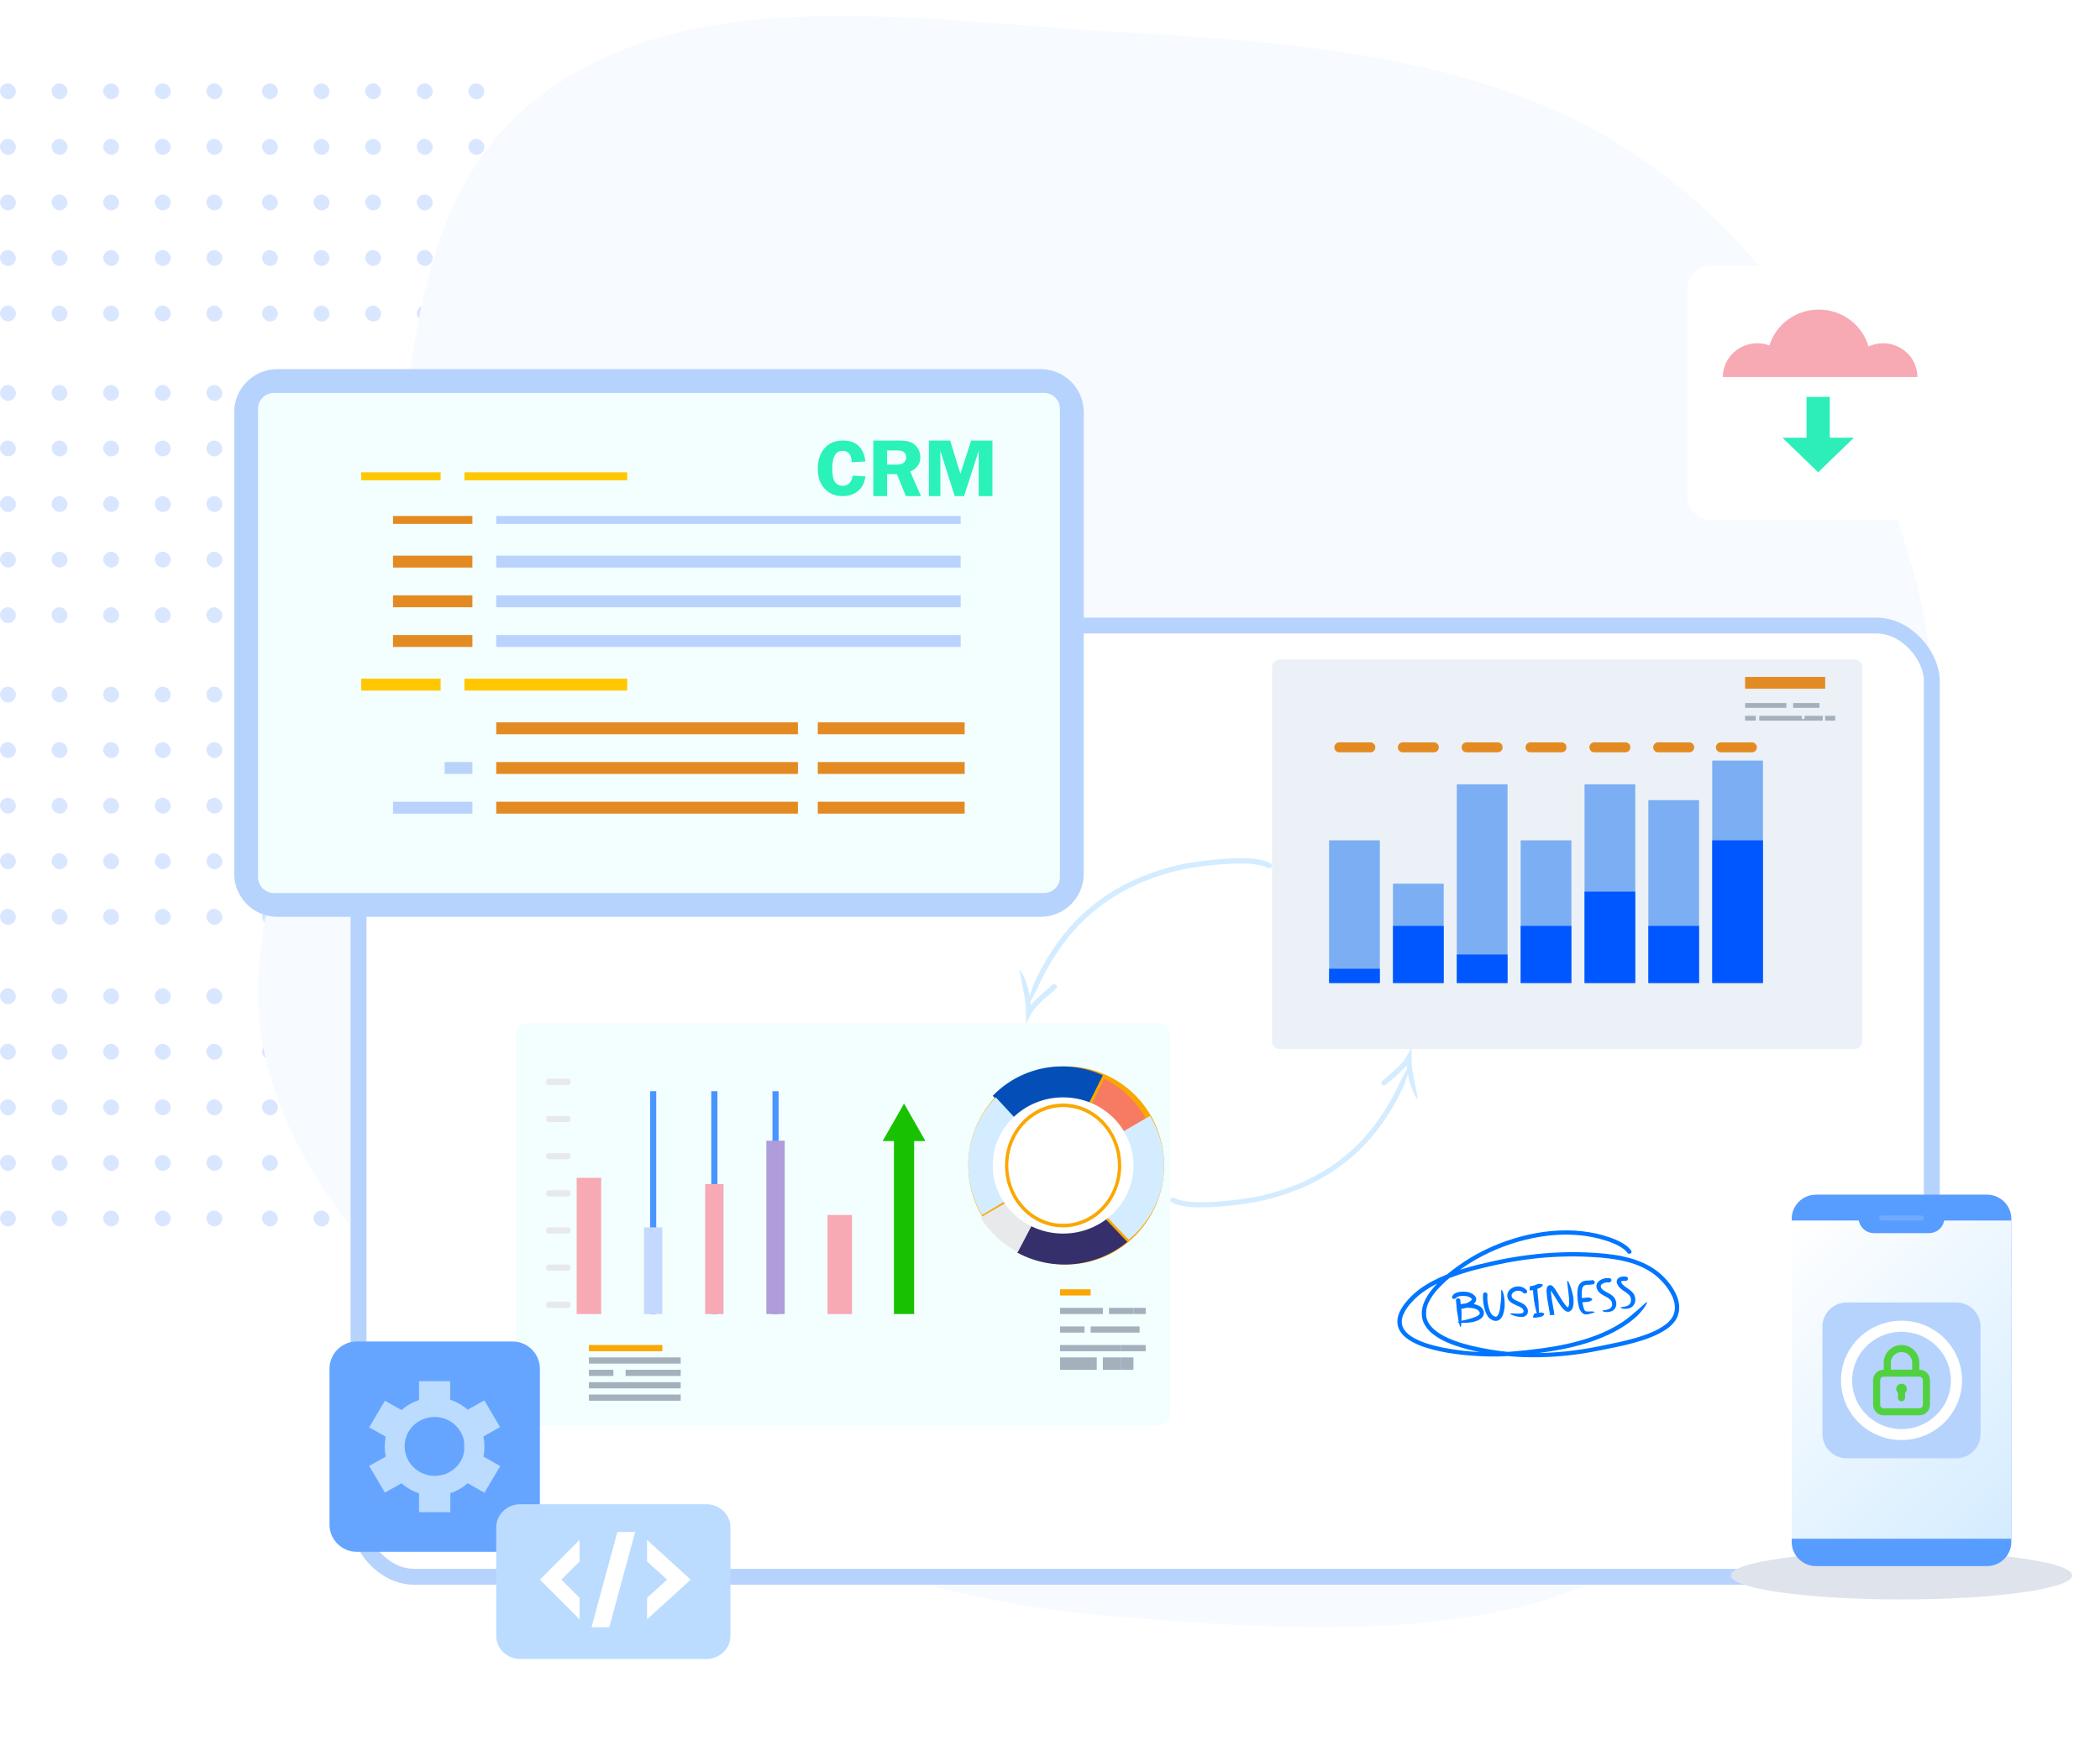 <svg width="529" height="440" viewBox="0 0 529 440" fill="none" xmlns="http://www.w3.org/2000/svg">
<rect x="66" y="249" width="4" height="4" rx="2" fill="#0057FF" fill-opacity="0.15"/>
<rect x="66" y="263" width="4" height="4" rx="2" fill="#0057FF" fill-opacity="0.15"/>
<rect x="66" y="277" width="4" height="4" rx="2" fill="#0057FF" fill-opacity="0.15"/>
<rect x="66" y="291" width="4" height="4" rx="2" fill="#0057FF" fill-opacity="0.15"/>
<rect x="66" y="305" width="4" height="4" rx="2" fill="#0057FF" fill-opacity="0.15"/>
<rect x="79" y="249" width="4" height="4" rx="2" fill="#0057FF" fill-opacity="0.15"/>
<rect x="79" y="263" width="4" height="4" rx="2" fill="#0057FF" fill-opacity="0.15"/>
<rect x="79" y="277" width="4" height="4" rx="2" fill="#0057FF" fill-opacity="0.15"/>
<rect x="79" y="291" width="4" height="4" rx="2" fill="#0057FF" fill-opacity="0.15"/>
<rect x="79" y="305" width="4" height="4" rx="2" fill="#0057FF" fill-opacity="0.15"/>
<rect x="92" y="249" width="4" height="4" rx="2" fill="#0057FF" fill-opacity="0.15"/>
<rect x="92" y="263" width="4" height="4" rx="2" fill="#0057FF" fill-opacity="0.15"/>
<rect x="92" y="277" width="4" height="4" rx="2" fill="#0057FF" fill-opacity="0.15"/>
<rect x="92" y="291" width="4" height="4" rx="2" fill="#0057FF" fill-opacity="0.15"/>
<rect x="92" y="305" width="4" height="4" rx="2" fill="#0057FF" fill-opacity="0.15"/>
<rect x="105" y="249" width="4" height="4" rx="2" fill="#0057FF" fill-opacity="0.15"/>
<rect x="105" y="263" width="4" height="4" rx="2" fill="#0057FF" fill-opacity="0.15"/>
<rect x="105" y="277" width="4" height="4" rx="2" fill="#0057FF" fill-opacity="0.15"/>
<rect x="105" y="291" width="4" height="4" rx="2" fill="#0057FF" fill-opacity="0.15"/>
<rect x="105" y="305" width="4" height="4" rx="2" fill="#0057FF" fill-opacity="0.15"/>
<rect x="118" y="249" width="4" height="4" rx="2" fill="#0057FF" fill-opacity="0.15"/>
<rect x="118" y="263" width="4" height="4" rx="2" fill="#0057FF" fill-opacity="0.15"/>
<rect x="118" y="277" width="4" height="4" rx="2" fill="#0057FF" fill-opacity="0.15"/>
<rect x="118" y="291" width="4" height="4" rx="2" fill="#0057FF" fill-opacity="0.15"/>
<rect x="118" y="305" width="4" height="4" rx="2" fill="#0057FF" fill-opacity="0.15"/>
<rect y="249" width="4" height="4" rx="2" fill="#0057FF" fill-opacity="0.15"/>
<rect y="263" width="4" height="4" rx="2" fill="#0057FF" fill-opacity="0.15"/>
<rect y="277" width="4" height="4" rx="2" fill="#0057FF" fill-opacity="0.15"/>
<rect y="291" width="4" height="4" rx="2" fill="#0057FF" fill-opacity="0.15"/>
<rect y="305" width="4" height="4" rx="2" fill="#0057FF" fill-opacity="0.15"/>
<rect x="13" y="249" width="4" height="4" rx="2" fill="#0057FF" fill-opacity="0.15"/>
<rect x="13" y="263" width="4" height="4" rx="2" fill="#0057FF" fill-opacity="0.15"/>
<rect x="13" y="277" width="4" height="4" rx="2" fill="#0057FF" fill-opacity="0.15"/>
<rect x="13" y="291" width="4" height="4" rx="2" fill="#0057FF" fill-opacity="0.15"/>
<rect x="13" y="305" width="4" height="4" rx="2" fill="#0057FF" fill-opacity="0.15"/>
<rect x="26" y="249" width="4" height="4" rx="2" fill="#0057FF" fill-opacity="0.15"/>
<rect x="26" y="263" width="4" height="4" rx="2" fill="#0057FF" fill-opacity="0.15"/>
<rect x="26" y="277" width="4" height="4" rx="2" fill="#0057FF" fill-opacity="0.15"/>
<rect x="26" y="291" width="4" height="4" rx="2" fill="#0057FF" fill-opacity="0.15"/>
<rect x="26" y="305" width="4" height="4" rx="2" fill="#0057FF" fill-opacity="0.15"/>
<rect x="39" y="249" width="4" height="4" rx="2" fill="#0057FF" fill-opacity="0.15"/>
<rect x="39" y="263" width="4" height="4" rx="2" fill="#0057FF" fill-opacity="0.15"/>
<rect x="39" y="277" width="4" height="4" rx="2" fill="#0057FF" fill-opacity="0.15"/>
<rect x="39" y="291" width="4" height="4" rx="2" fill="#0057FF" fill-opacity="0.15"/>
<rect x="39" y="305" width="4" height="4" rx="2" fill="#0057FF" fill-opacity="0.15"/>
<rect x="52" y="249" width="4" height="4" rx="2" fill="#0057FF" fill-opacity="0.15"/>
<rect x="52" y="263" width="4" height="4" rx="2" fill="#0057FF" fill-opacity="0.15"/>
<rect x="52" y="277" width="4" height="4" rx="2" fill="#0057FF" fill-opacity="0.15"/>
<rect x="52" y="291" width="4" height="4" rx="2" fill="#0057FF" fill-opacity="0.15"/>
<rect x="52" y="305" width="4" height="4" rx="2" fill="#0057FF" fill-opacity="0.15"/>
<rect x="66" y="173" width="4" height="4" rx="2" fill="#0057FF" fill-opacity="0.15"/>
<rect x="66" y="187" width="4" height="4" rx="2" fill="#0057FF" fill-opacity="0.15"/>
<rect x="66" y="201" width="4" height="4" rx="2" fill="#0057FF" fill-opacity="0.15"/>
<rect x="66" y="215" width="4" height="4" rx="2" fill="#0057FF" fill-opacity="0.15"/>
<rect x="66" y="229" width="4" height="4" rx="2" fill="#0057FF" fill-opacity="0.15"/>
<rect x="79" y="173" width="4" height="4" rx="2" fill="#0057FF" fill-opacity="0.15"/>
<rect x="79" y="187" width="4" height="4" rx="2" fill="#0057FF" fill-opacity="0.15"/>
<rect x="79" y="201" width="4" height="4" rx="2" fill="#0057FF" fill-opacity="0.15"/>
<rect x="79" y="215" width="4" height="4" rx="2" fill="#0057FF" fill-opacity="0.15"/>
<rect x="79" y="229" width="4" height="4" rx="2" fill="#0057FF" fill-opacity="0.15"/>
<rect x="92" y="173" width="4" height="4" rx="2" fill="#0057FF" fill-opacity="0.15"/>
<rect x="92" y="187" width="4" height="4" rx="2" fill="#0057FF" fill-opacity="0.15"/>
<rect x="92" y="201" width="4" height="4" rx="2" fill="#0057FF" fill-opacity="0.15"/>
<rect x="92" y="215" width="4" height="4" rx="2" fill="#0057FF" fill-opacity="0.15"/>
<rect x="92" y="229" width="4" height="4" rx="2" fill="#0057FF" fill-opacity="0.15"/>
<rect x="105" y="173" width="4" height="4" rx="2" fill="#0057FF" fill-opacity="0.15"/>
<rect x="105" y="187" width="4" height="4" rx="2" fill="#0057FF" fill-opacity="0.15"/>
<rect x="105" y="201" width="4" height="4" rx="2" fill="#0057FF" fill-opacity="0.15"/>
<rect x="105" y="215" width="4" height="4" rx="2" fill="#0057FF" fill-opacity="0.15"/>
<rect x="105" y="229" width="4" height="4" rx="2" fill="#0057FF" fill-opacity="0.15"/>
<rect x="118" y="173" width="4" height="4" rx="2" fill="#0057FF" fill-opacity="0.15"/>
<rect x="118" y="187" width="4" height="4" rx="2" fill="#0057FF" fill-opacity="0.15"/>
<rect x="118" y="201" width="4" height="4" rx="2" fill="#0057FF" fill-opacity="0.15"/>
<rect x="118" y="215" width="4" height="4" rx="2" fill="#0057FF" fill-opacity="0.15"/>
<rect x="118" y="229" width="4" height="4" rx="2" fill="#0057FF" fill-opacity="0.15"/>
<rect y="173" width="4" height="4" rx="2" fill="#0057FF" fill-opacity="0.15"/>
<rect y="187" width="4" height="4" rx="2" fill="#0057FF" fill-opacity="0.15"/>
<rect y="201" width="4" height="4" rx="2" fill="#0057FF" fill-opacity="0.15"/>
<rect y="215" width="4" height="4" rx="2" fill="#0057FF" fill-opacity="0.15"/>
<rect y="229" width="4" height="4" rx="2" fill="#0057FF" fill-opacity="0.15"/>
<rect x="13" y="173" width="4" height="4" rx="2" fill="#0057FF" fill-opacity="0.15"/>
<rect x="13" y="187" width="4" height="4" rx="2" fill="#0057FF" fill-opacity="0.15"/>
<rect x="13" y="201" width="4" height="4" rx="2" fill="#0057FF" fill-opacity="0.15"/>
<rect x="13" y="215" width="4" height="4" rx="2" fill="#0057FF" fill-opacity="0.15"/>
<rect x="13" y="229" width="4" height="4" rx="2" fill="#0057FF" fill-opacity="0.15"/>
<rect x="26" y="173" width="4" height="4" rx="2" fill="#0057FF" fill-opacity="0.15"/>
<rect x="26" y="187" width="4" height="4" rx="2" fill="#0057FF" fill-opacity="0.15"/>
<rect x="26" y="201" width="4" height="4" rx="2" fill="#0057FF" fill-opacity="0.15"/>
<rect x="26" y="215" width="4" height="4" rx="2" fill="#0057FF" fill-opacity="0.15"/>
<rect x="26" y="229" width="4" height="4" rx="2" fill="#0057FF" fill-opacity="0.15"/>
<rect x="39" y="173" width="4" height="4" rx="2" fill="#0057FF" fill-opacity="0.15"/>
<rect x="39" y="187" width="4" height="4" rx="2" fill="#0057FF" fill-opacity="0.15"/>
<rect x="39" y="201" width="4" height="4" rx="2" fill="#0057FF" fill-opacity="0.15"/>
<rect x="39" y="215" width="4" height="4" rx="2" fill="#0057FF" fill-opacity="0.15"/>
<rect x="39" y="229" width="4" height="4" rx="2" fill="#0057FF" fill-opacity="0.15"/>
<rect x="52" y="173" width="4" height="4" rx="2" fill="#0057FF" fill-opacity="0.15"/>
<rect x="52" y="187" width="4" height="4" rx="2" fill="#0057FF" fill-opacity="0.15"/>
<rect x="52" y="201" width="4" height="4" rx="2" fill="#0057FF" fill-opacity="0.15"/>
<rect x="52" y="215" width="4" height="4" rx="2" fill="#0057FF" fill-opacity="0.15"/>
<rect x="52" y="229" width="4" height="4" rx="2" fill="#0057FF" fill-opacity="0.15"/>
<rect x="66" y="97" width="4" height="4" rx="2" fill="#0057FF" fill-opacity="0.15"/>
<rect x="66" y="111" width="4" height="4" rx="2" fill="#0057FF" fill-opacity="0.15"/>
<rect x="66" y="125" width="4" height="4" rx="2" fill="#0057FF" fill-opacity="0.15"/>
<rect x="66" y="139" width="4" height="4" rx="2" fill="#0057FF" fill-opacity="0.15"/>
<rect x="66" y="153" width="4" height="4" rx="2" fill="#0057FF" fill-opacity="0.15"/>
<rect x="79" y="97" width="4" height="4" rx="2" fill="#0057FF" fill-opacity="0.15"/>
<rect x="79" y="111" width="4" height="4" rx="2" fill="#0057FF" fill-opacity="0.15"/>
<rect x="79" y="125" width="4" height="4" rx="2" fill="#0057FF" fill-opacity="0.15"/>
<rect x="79" y="139" width="4" height="4" rx="2" fill="#0057FF" fill-opacity="0.15"/>
<rect x="79" y="153" width="4" height="4" rx="2" fill="#0057FF" fill-opacity="0.15"/>
<rect x="92" y="97" width="4" height="4" rx="2" fill="#0057FF" fill-opacity="0.15"/>
<rect x="92" y="111" width="4" height="4" rx="2" fill="#0057FF" fill-opacity="0.15"/>
<rect x="92" y="125" width="4" height="4" rx="2" fill="#0057FF" fill-opacity="0.15"/>
<rect x="92" y="139" width="4" height="4" rx="2" fill="#0057FF" fill-opacity="0.15"/>
<rect x="92" y="153" width="4" height="4" rx="2" fill="#0057FF" fill-opacity="0.15"/>
<rect x="105" y="97" width="4" height="4" rx="2" fill="#0057FF" fill-opacity="0.15"/>
<rect x="105" y="111" width="4" height="4" rx="2" fill="#0057FF" fill-opacity="0.15"/>
<rect x="105" y="125" width="4" height="4" rx="2" fill="#0057FF" fill-opacity="0.15"/>
<rect x="105" y="139" width="4" height="4" rx="2" fill="#0057FF" fill-opacity="0.15"/>
<rect x="105" y="153" width="4" height="4" rx="2" fill="#0057FF" fill-opacity="0.15"/>
<rect x="118" y="97" width="4" height="4" rx="2" fill="#0057FF" fill-opacity="0.15"/>
<rect x="118" y="111" width="4" height="4" rx="2" fill="#0057FF" fill-opacity="0.15"/>
<rect x="118" y="125" width="4" height="4" rx="2" fill="#0057FF" fill-opacity="0.15"/>
<rect x="118" y="139" width="4" height="4" rx="2" fill="#0057FF" fill-opacity="0.15"/>
<rect x="118" y="153" width="4" height="4" rx="2" fill="#0057FF" fill-opacity="0.15"/>
<rect y="97" width="4" height="4" rx="2" fill="#0057FF" fill-opacity="0.15"/>
<rect y="111" width="4" height="4" rx="2" fill="#0057FF" fill-opacity="0.15"/>
<rect y="125" width="4" height="4" rx="2" fill="#0057FF" fill-opacity="0.15"/>
<rect y="139" width="4" height="4" rx="2" fill="#0057FF" fill-opacity="0.15"/>
<rect y="153" width="4" height="4" rx="2" fill="#0057FF" fill-opacity="0.15"/>
<rect x="13" y="97" width="4" height="4" rx="2" fill="#0057FF" fill-opacity="0.15"/>
<rect x="13" y="111" width="4" height="4" rx="2" fill="#0057FF" fill-opacity="0.15"/>
<rect x="13" y="125" width="4" height="4" rx="2" fill="#0057FF" fill-opacity="0.15"/>
<rect x="13" y="139" width="4" height="4" rx="2" fill="#0057FF" fill-opacity="0.15"/>
<rect x="13" y="153" width="4" height="4" rx="2" fill="#0057FF" fill-opacity="0.15"/>
<rect x="26" y="97" width="4" height="4" rx="2" fill="#0057FF" fill-opacity="0.15"/>
<rect x="26" y="111" width="4" height="4" rx="2" fill="#0057FF" fill-opacity="0.15"/>
<rect x="26" y="125" width="4" height="4" rx="2" fill="#0057FF" fill-opacity="0.15"/>
<rect x="26" y="139" width="4" height="4" rx="2" fill="#0057FF" fill-opacity="0.15"/>
<rect x="26" y="153" width="4" height="4" rx="2" fill="#0057FF" fill-opacity="0.15"/>
<rect x="39" y="97" width="4" height="4" rx="2" fill="#0057FF" fill-opacity="0.15"/>
<rect x="39" y="111" width="4" height="4" rx="2" fill="#0057FF" fill-opacity="0.15"/>
<rect x="39" y="125" width="4" height="4" rx="2" fill="#0057FF" fill-opacity="0.15"/>
<rect x="39" y="139" width="4" height="4" rx="2" fill="#0057FF" fill-opacity="0.15"/>
<rect x="39" y="153" width="4" height="4" rx="2" fill="#0057FF" fill-opacity="0.15"/>
<rect x="52" y="97" width="4" height="4" rx="2" fill="#0057FF" fill-opacity="0.15"/>
<rect x="52" y="111" width="4" height="4" rx="2" fill="#0057FF" fill-opacity="0.15"/>
<rect x="52" y="125" width="4" height="4" rx="2" fill="#0057FF" fill-opacity="0.15"/>
<rect x="52" y="139" width="4" height="4" rx="2" fill="#0057FF" fill-opacity="0.15"/>
<rect x="52" y="153" width="4" height="4" rx="2" fill="#0057FF" fill-opacity="0.15"/>
<rect x="66" y="21" width="4" height="4" rx="2" fill="#0057FF" fill-opacity="0.15"/>
<rect x="66" y="35" width="4" height="4" rx="2" fill="#0057FF" fill-opacity="0.15"/>
<rect x="66" y="49" width="4" height="4" rx="2" fill="#0057FF" fill-opacity="0.15"/>
<rect x="66" y="63" width="4" height="4" rx="2" fill="#0057FF" fill-opacity="0.15"/>
<rect x="66" y="77" width="4" height="4" rx="2" fill="#0057FF" fill-opacity="0.15"/>
<rect x="79" y="21" width="4" height="4" rx="2" fill="#0057FF" fill-opacity="0.15"/>
<rect x="79" y="35" width="4" height="4" rx="2" fill="#0057FF" fill-opacity="0.15"/>
<rect x="79" y="49" width="4" height="4" rx="2" fill="#0057FF" fill-opacity="0.15"/>
<rect x="79" y="63" width="4" height="4" rx="2" fill="#0057FF" fill-opacity="0.15"/>
<rect x="79" y="77" width="4" height="4" rx="2" fill="#0057FF" fill-opacity="0.15"/>
<rect x="92" y="21" width="4" height="4" rx="2" fill="#0057FF" fill-opacity="0.15"/>
<rect x="92" y="35" width="4" height="4" rx="2" fill="#0057FF" fill-opacity="0.15"/>
<rect x="92" y="49" width="4" height="4" rx="2" fill="#0057FF" fill-opacity="0.15"/>
<rect x="92" y="63" width="4" height="4" rx="2" fill="#0057FF" fill-opacity="0.15"/>
<rect x="92" y="77" width="4" height="4" rx="2" fill="#0057FF" fill-opacity="0.15"/>
<rect x="105" y="21" width="4" height="4" rx="2" fill="#0057FF" fill-opacity="0.15"/>
<rect x="105" y="35" width="4" height="4" rx="2" fill="#0057FF" fill-opacity="0.15"/>
<rect x="105" y="49" width="4" height="4" rx="2" fill="#0057FF" fill-opacity="0.15"/>
<rect x="105" y="63" width="4" height="4" rx="2" fill="#0057FF" fill-opacity="0.15"/>
<rect x="105" y="77" width="4" height="4" rx="2" fill="#0057FF" fill-opacity="0.15"/>
<rect x="118" y="21" width="4" height="4" rx="2" fill="#0057FF" fill-opacity="0.15"/>
<rect x="118" y="35" width="4" height="4" rx="2" fill="#0057FF" fill-opacity="0.15"/>
<rect x="118" y="49" width="4" height="4" rx="2" fill="#0057FF" fill-opacity="0.15"/>
<rect x="118" y="63" width="4" height="4" rx="2" fill="#0057FF" fill-opacity="0.15"/>
<rect x="118" y="77" width="4" height="4" rx="2" fill="#0057FF" fill-opacity="0.15"/>
<rect y="21" width="4" height="4" rx="2" fill="#0057FF" fill-opacity="0.15"/>
<rect y="35" width="4" height="4" rx="2" fill="#0057FF" fill-opacity="0.15"/>
<rect y="49" width="4" height="4" rx="2" fill="#0057FF" fill-opacity="0.15"/>
<rect y="63" width="4" height="4" rx="2" fill="#0057FF" fill-opacity="0.15"/>
<rect y="77" width="4" height="4" rx="2" fill="#0057FF" fill-opacity="0.15"/>
<rect x="13" y="21" width="4" height="4" rx="2" fill="#0057FF" fill-opacity="0.15"/>
<rect x="13" y="35" width="4" height="4" rx="2" fill="#0057FF" fill-opacity="0.15"/>
<rect x="13" y="49" width="4" height="4" rx="2" fill="#0057FF" fill-opacity="0.15"/>
<rect x="13" y="63" width="4" height="4" rx="2" fill="#0057FF" fill-opacity="0.15"/>
<rect x="13" y="77" width="4" height="4" rx="2" fill="#0057FF" fill-opacity="0.15"/>
<rect x="26" y="21" width="4" height="4" rx="2" fill="#0057FF" fill-opacity="0.15"/>
<rect x="26" y="35" width="4" height="4" rx="2" fill="#0057FF" fill-opacity="0.15"/>
<rect x="26" y="49" width="4" height="4" rx="2" fill="#0057FF" fill-opacity="0.15"/>
<rect x="26" y="63" width="4" height="4" rx="2" fill="#0057FF" fill-opacity="0.15"/>
<rect x="26" y="77" width="4" height="4" rx="2" fill="#0057FF" fill-opacity="0.15"/>
<rect x="39" y="21" width="4" height="4" rx="2" fill="#0057FF" fill-opacity="0.15"/>
<rect x="39" y="35" width="4" height="4" rx="2" fill="#0057FF" fill-opacity="0.15"/>
<rect x="39" y="49" width="4" height="4" rx="2" fill="#0057FF" fill-opacity="0.15"/>
<rect x="39" y="63" width="4" height="4" rx="2" fill="#0057FF" fill-opacity="0.15"/>
<rect x="39" y="77" width="4" height="4" rx="2" fill="#0057FF" fill-opacity="0.15"/>
<rect x="52" y="21" width="4" height="4" rx="2" fill="#0057FF" fill-opacity="0.15"/>
<rect x="52" y="35" width="4" height="4" rx="2" fill="#0057FF" fill-opacity="0.15"/>
<rect x="52" y="49" width="4" height="4" rx="2" fill="#0057FF" fill-opacity="0.15"/>
<rect x="52" y="63" width="4" height="4" rx="2" fill="#0057FF" fill-opacity="0.15"/>
<rect x="52" y="77" width="4" height="4" rx="2" fill="#0057FF" fill-opacity="0.15"/>
<path fill-rule="evenodd" clip-rule="evenodd" d="M280.778 7.994C327.531 10.617 375.904 14.146 413.36 39.913C450.497 65.46 471.851 105.607 482.783 146.956C493.11 186.013 482.419 225.019 472.661 264.199C461.833 307.673 460.859 358.398 423.11 386.549C384.918 415.03 329.835 411.233 280.778 407.292C235.337 403.641 192.838 389.05 155.496 365.05C117.615 340.703 79.708 311.437 67.874 270.456C56.296 230.363 82.706 191.637 93.81 151.432C105.959 107.443 97.873 53.477 135.848 24.343C174.101 -5.004 230.975 5.2 280.778 7.994Z" fill="#F7FAFF"/>
<g filter="url(#filter0_diiii_13906_136935)">
<rect x="88.32" y="135.605" width="400.316" height="243.671" rx="16" fill="white"/>
<rect x="90.32" y="137.605" width="396.316" height="239.671" rx="14" stroke="#B6D3FD" stroke-width="4"/>
</g>
<path d="M291.776 257.77H132.855C131.199 257.77 129.855 259.113 129.855 260.77V356.165C129.855 357.822 131.199 359.165 132.855 359.165H291.776C293.433 359.165 294.776 357.822 294.776 356.165V260.77C294.776 259.113 293.433 257.77 291.776 257.77Z" fill="#F3FEFF"/>
<path d="M268.575 318.605C282.195 318.605 293.236 307.431 293.236 293.646C293.236 279.862 282.195 268.688 268.575 268.688C254.955 268.688 243.914 279.862 243.914 293.646C243.914 307.431 254.955 318.605 268.575 318.605Z" fill="#FAA701"/>
<path d="M267.489 268.688C264.243 268.694 261.031 269.352 258.041 270.622C255.051 271.892 252.344 273.749 250.078 276.084L266.371 293.646L277.822 270.934C274.583 269.435 271.056 268.669 267.489 268.688V268.688Z" fill="#044EB7"/>
<path d="M288.61 281.762C286.145 277.409 282.495 273.94 278.134 271.809L267.031 294.95L267.26 295.208L288.61 281.762Z" fill="#F77B63"/>
<path d="M250.859 276.488C247.097 280.344 244.714 285.345 244.082 290.709C243.451 296.072 244.607 301.495 247.37 306.127L266.75 294.505L267.034 293.943L250.859 276.488Z" fill="#D4ECFF"/>
<path d="M283.961 312.892L267.146 295.207L266.625 295.512L256.242 315.594C260.598 317.961 265.588 318.971 270.545 318.488C275.502 318.006 280.191 316.053 283.986 312.892H283.961Z" fill="#352F6C"/>
<path d="M246.996 306.727C249.27 310.391 252.505 313.412 256.376 315.486L267.033 295.207L246.996 306.727Z" fill="#E8E9EB"/>
<path d="M289.695 281.168L267.031 294.312L284.339 312.367C288.882 308.62 291.912 303.431 292.891 297.719C293.87 292.007 292.735 286.143 289.687 281.168H289.695Z" fill="#D4ECFF"/>
<path d="M267.803 310.807C277.593 310.807 285.528 303.124 285.528 293.648C285.528 284.171 277.593 276.488 267.803 276.488C258.014 276.488 250.078 284.171 250.078 293.648C250.078 303.124 258.014 310.807 267.803 310.807Z" fill="white"/>
<path d="M267.786 309.246C264.891 309.242 262.061 308.324 259.656 306.608C257.25 304.892 255.376 302.454 254.27 299.604C253.164 296.753 252.877 293.617 253.444 290.592C254.01 287.567 255.406 284.789 257.455 282.61C259.503 280.43 262.112 278.946 264.952 278.345C267.792 277.745 270.735 278.055 273.41 279.236C276.085 280.417 278.37 282.417 279.979 284.982C281.587 287.546 282.445 290.562 282.445 293.646C282.441 297.785 280.894 301.753 278.146 304.678C275.397 307.603 271.671 309.246 267.786 309.246V309.246ZM267.786 278.932C265.055 278.936 262.386 279.802 260.117 281.421C257.848 283.039 256.081 285.339 255.038 288.028C253.995 290.717 253.724 293.675 254.259 296.528C254.793 299.381 256.11 302.001 258.042 304.057C259.975 306.113 262.436 307.513 265.114 308.079C267.793 308.645 270.569 308.353 273.092 307.239C275.615 306.124 277.771 304.238 279.288 301.819C280.805 299.4 281.614 296.556 281.614 293.646C281.61 289.742 280.151 286 277.558 283.241C274.965 280.482 271.451 278.932 267.786 278.932V278.932Z" fill="#FAA701"/>
<path d="M274.738 324.848H267.031V326.408H274.738V324.848Z" fill="#FAA701"/>
<path d="M277.82 329.527H267.031V331.087H277.82V329.527Z" fill="#A4B0BC"/>
<path d="M285.529 329.527H279.363V331.087H285.529V329.527Z" fill="#A4B0BC"/>
<path d="M288.614 329.527H285.531V331.087H288.614V329.527Z" fill="#A4B0BC"/>
<path d="M273.197 334.207H267.031V335.767H273.197V334.207Z" fill="#A4B0BC"/>
<path d="M287.069 334.207H274.738V335.767H287.069V334.207Z" fill="#A4B0BC"/>
<path d="M288.611 338.887H282.445V340.447H288.611V338.887Z" fill="#A4B0BC"/>
<path d="M282.444 338.887H267.031V340.447H282.444V338.887Z" fill="#A4B0BC"/>
<path d="M276.279 342.008H267.031V345.128H276.279V342.008Z" fill="#A4B0BC"/>
<path d="M282.444 342.008H277.82V345.128H282.444V342.008Z" fill="#A4B0BC"/>
<path d="M285.528 342.008H282.445V345.128H285.528V342.008Z" fill="#A4B0BC"/>
<path d="M166.847 338.887H148.352V340.447H166.847V338.887Z" fill="#FAA701"/>
<path d="M171.471 342.008H148.352V343.568H171.471V342.008Z" fill="#A4B0BC"/>
<path d="M171.473 345.125H157.602V346.685H171.473V345.125Z" fill="#A4B0BC"/>
<path d="M154.517 345.125H148.352V346.685H154.517V345.125Z" fill="#A4B0BC"/>
<path d="M171.471 348.246H148.352V349.806H171.471V348.246Z" fill="#A4B0BC"/>
<path d="M171.471 351.367H148.352V352.927H171.471V351.367Z" fill="#A4B0BC"/>
<path d="M165.307 274.93H163.766V331.087H165.307V274.93Z" fill="#4895FF"/>
<path d="M180.721 274.93H179.18V331.087H180.721V274.93Z" fill="#4895FF"/>
<path d="M196.131 274.93H194.59V331.087H196.131V274.93Z" fill="#4895FF"/>
<path d="M151.435 296.766H145.27V331.084H151.435V296.766Z" fill="#F7A9B4"/>
<path d="M166.847 309.246H162.223V331.085H166.847V309.246Z" fill="#C5D9FF"/>
<path d="M182.261 298.328H177.637V331.087H182.261V298.328Z" fill="#F7A9B4"/>
<path d="M197.671 287.406H193.047V331.084H197.671V287.406Z" fill="#AF9CDA"/>
<path d="M214.626 306.129H208.461V331.088H214.626V306.129Z" fill="#F7A9B4"/>
<path d="M233.125 287.501L227.735 278.047L222.336 287.501H225.183V331.085H230.278V287.501H233.125Z" fill="#18C200"/>
<path d="M143.728 328.749C143.728 328.956 143.664 329.154 143.551 329.3C143.438 329.446 143.285 329.529 143.126 329.529H138.165C138.005 329.529 137.852 329.446 137.739 329.3C137.626 329.154 137.562 328.956 137.562 328.749V328.749C137.562 328.542 137.626 328.343 137.739 328.197C137.852 328.051 138.005 327.969 138.165 327.969H143.126C143.285 327.969 143.438 328.051 143.551 328.197C143.664 328.343 143.728 328.542 143.728 328.749Z" fill="#E8E9EB"/>
<path d="M143.728 319.389C143.728 319.596 143.664 319.795 143.551 319.941C143.438 320.087 143.285 320.169 143.126 320.169H138.165C138.005 320.169 137.852 320.087 137.739 319.941C137.626 319.795 137.562 319.596 137.562 319.389V319.389C137.562 319.182 137.626 318.984 137.739 318.838C137.852 318.692 138.005 318.609 138.165 318.609H143.126C143.285 318.609 143.438 318.692 143.551 318.838C143.664 318.984 143.728 319.182 143.728 319.389V319.389Z" fill="#E8E9EB"/>
<path d="M143.728 310.026C143.728 310.233 143.664 310.431 143.551 310.578C143.438 310.724 143.285 310.806 143.126 310.806H138.165C138.005 310.806 137.852 310.724 137.739 310.578C137.626 310.431 137.562 310.233 137.562 310.026V310.026C137.562 309.819 137.626 309.621 137.739 309.475C137.852 309.328 138.005 309.246 138.165 309.246H143.126C143.285 309.246 143.438 309.328 143.551 309.475C143.664 309.621 143.728 309.819 143.728 310.026Z" fill="#E8E9EB"/>
<path d="M143.728 300.667C143.728 300.874 143.664 301.072 143.551 301.218C143.438 301.364 143.285 301.447 143.126 301.447H138.165C138.005 301.447 137.852 301.364 137.739 301.218C137.626 301.072 137.562 300.874 137.562 300.667V300.667C137.562 300.46 137.626 300.261 137.739 300.115C137.852 299.969 138.005 299.887 138.165 299.887H143.126C143.285 299.887 143.438 299.969 143.551 300.115C143.664 300.261 143.728 300.46 143.728 300.667Z" fill="#E8E9EB"/>
<path d="M143.728 291.307C143.728 291.514 143.664 291.713 143.551 291.859C143.438 292.005 143.285 292.087 143.126 292.087H138.165C138.005 292.087 137.852 292.005 137.739 291.859C137.626 291.713 137.562 291.514 137.562 291.307C137.562 291.1 137.626 290.902 137.739 290.756C137.852 290.61 138.005 290.527 138.165 290.527H143.126C143.285 290.527 143.438 290.61 143.551 290.756C143.664 290.902 143.728 291.1 143.728 291.307Z" fill="#E8E9EB"/>
<path d="M143.728 281.948C143.728 282.155 143.664 282.353 143.551 282.499C143.438 282.646 143.285 282.728 143.126 282.728H138.165C138.005 282.728 137.852 282.646 137.739 282.499C137.626 282.353 137.562 282.155 137.562 281.948V281.948C137.562 281.741 137.626 281.543 137.739 281.396C137.852 281.25 138.005 281.168 138.165 281.168H143.126C143.285 281.168 143.438 281.25 143.551 281.396C143.664 281.543 143.728 281.741 143.728 281.948Z" fill="#E8E9EB"/>
<path d="M143.728 272.589C143.728 272.795 143.664 272.994 143.551 273.14C143.438 273.286 143.285 273.369 143.126 273.369H138.165C138.005 273.369 137.852 273.286 137.739 273.14C137.626 272.994 137.562 272.795 137.562 272.589V272.589C137.562 272.382 137.626 272.183 137.739 272.037C137.852 271.891 138.005 271.809 138.165 271.809H143.126C143.285 271.809 143.438 271.891 143.551 272.037C143.664 272.183 143.728 272.382 143.728 272.589V272.589Z" fill="#E8E9EB"/>
<path d="M467.115 166.148H322.43C321.325 166.148 320.43 167.044 320.43 168.148V262.331C320.43 263.436 321.325 264.331 322.43 264.331H467.115C468.22 264.331 469.115 263.436 469.115 262.331V168.148C469.115 167.044 468.22 166.148 467.115 166.148Z" fill="#ECF1F7"/>
<path d="M347.587 211.727H334.809V247.679H347.587V211.727Z" fill="#7BAEF3"/>
<path d="M363.677 222.648H350.898V247.68H363.677V222.648Z" fill="#7BAEF3"/>
<path d="M379.755 197.617H366.977V247.68H379.755V197.617Z" fill="#7BAEF3"/>
<path d="M395.841 211.727H383.062V247.679H395.841V211.727Z" fill="#7BAEF3"/>
<path d="M411.931 197.617H399.152V247.68H411.931V197.617Z" fill="#7BAEF3"/>
<path d="M428.005 201.602H415.227V247.682H428.005V201.602Z" fill="#7BAEF3"/>
<path d="M444.099 191.633H431.32V247.681H444.099V191.633Z" fill="#7BAEF3"/>
<path d="M347.587 244.078H334.809V247.682H347.587V244.078Z" fill="#0057FF"/>
<path d="M363.677 233.289H350.898V247.68H363.677V233.289Z" fill="#0057FF"/>
<path d="M379.755 240.484H366.977V247.68H379.755V240.484Z" fill="#0057FF"/>
<path d="M395.841 233.289H383.062V247.68H395.841V233.289Z" fill="#0057FF"/>
<path d="M411.931 224.641H399.152V247.681H411.931V224.641Z" fill="#0057FF"/>
<path d="M428.005 233.289H415.227V247.68H428.005V233.289Z" fill="#0057FF"/>
<path d="M444.099 211.727H431.32V247.679H444.099V211.727Z" fill="#0057FF"/>
<path d="M459.771 170.559H439.602V173.527H459.771V170.559Z" fill="#E38B22"/>
<path d="M449.998 177.133H439.602V178.342H449.998V177.133Z" fill="#A4B0BC"/>
<path d="M458.329 177.133H451.695V178.342H458.329V177.133Z" fill="#A4B0BC"/>
<path d="M454.566 180.355V181.162H453.894V180.355H443.156V181.565H459.147V180.355H454.566Z" fill="#A4B0BC"/>
<path d="M442.314 180.355H439.602V181.565H442.314V180.355Z" fill="#A4B0BC"/>
<path d="M462.311 180.355H459.77V181.565H462.311V180.355Z" fill="#A4B0BC"/>
<path d="M345.202 187.039H337.371C336.683 187.039 336.125 187.597 336.125 188.285V188.31C336.125 188.998 336.683 189.556 337.371 189.556H345.202C345.89 189.556 346.448 188.998 346.448 188.31V188.285C346.448 187.597 345.89 187.039 345.202 187.039Z" fill="#E38B22"/>
<path d="M361.194 187.039H353.363C352.675 187.039 352.117 187.597 352.117 188.285V188.31C352.117 188.998 352.675 189.556 353.363 189.556H361.194C361.882 189.556 362.44 188.998 362.44 188.31V188.285C362.44 187.597 361.882 187.039 361.194 187.039Z" fill="#E38B22"/>
<path d="M377.272 187.039H369.441C368.753 187.039 368.195 187.597 368.195 188.285V188.31C368.195 188.998 368.753 189.556 369.441 189.556H377.272C377.96 189.556 378.518 188.998 378.518 188.31V188.285C378.518 187.597 377.96 187.039 377.272 187.039Z" fill="#E38B22"/>
<path d="M393.362 187.039H385.531C384.843 187.039 384.285 187.597 384.285 188.285V188.31C384.285 188.998 384.843 189.556 385.531 189.556H393.362C394.05 189.556 394.608 188.998 394.608 188.31V188.285C394.608 187.597 394.05 187.039 393.362 187.039Z" fill="#E38B22"/>
<path d="M409.452 187.039H401.621C400.933 187.039 400.375 187.597 400.375 188.285V188.31C400.375 188.998 400.933 189.556 401.621 189.556H409.452C410.14 189.556 410.698 188.998 410.698 188.31V188.285C410.698 187.597 410.14 187.039 409.452 187.039Z" fill="#E38B22"/>
<path d="M425.53 187.039H417.699C417.011 187.039 416.453 187.597 416.453 188.285V188.31C416.453 188.998 417.011 189.556 417.699 189.556H425.53C426.218 189.556 426.776 188.998 426.776 188.31V188.285C426.776 187.597 426.218 187.039 425.53 187.039Z" fill="#E38B22"/>
<path d="M441.323 187.039H433.492C432.804 187.039 432.246 187.597 432.246 188.285V188.31C432.246 188.998 432.804 189.556 433.492 189.556H441.323C442.011 189.556 442.569 188.998 442.569 188.31V188.285C442.569 187.597 442.011 187.039 441.323 187.039Z" fill="#E38B22"/>
<g clip-path="url(#clip0_13906_136935)">
<path d="M306.586 304.053C308.147 303.95 309.709 303.797 311.27 303.609C312.831 303.421 314.374 303.196 315.92 302.924C316.691 302.787 317.466 302.643 318.24 302.455C319.015 302.268 319.767 302.083 320.523 301.868C321.279 301.652 322.031 301.43 322.784 301.205L323.902 300.836L324.461 300.648L325.013 300.445C326.497 299.92 327.952 299.313 329.385 298.654C330.818 297.995 332.217 297.265 333.576 296.465C334.94 295.674 336.261 294.811 337.533 293.88C337.845 293.645 338.173 293.42 338.47 293.173L339.407 292.442C339.719 292.195 340.009 291.935 340.312 291.682C340.462 291.554 340.624 291.432 340.762 291.301L341.202 290.904C341.796 290.382 342.358 289.828 342.923 289.281C343.201 289 343.472 288.715 343.747 288.431C343.885 288.29 344.022 288.149 344.156 288.006L344.553 287.565C344.815 287.271 345.087 286.986 345.34 286.68L346.102 285.776C346.355 285.464 346.592 285.151 346.836 284.839L347.204 284.376L347.554 283.901C348.506 282.65 349.368 281.325 350.199 279.987L350.824 278.974C351.027 278.639 351.211 278.289 351.404 277.948C351.798 277.267 352.148 276.563 352.513 275.866C352.697 275.516 352.86 275.159 353.031 274.806L353.272 274.312L353.406 274.031L353.662 273.465L353.862 272.937L354.065 272.396L354.281 271.771L354.662 270.651C354.695 270.86 354.732 271.068 354.774 271.277C354.843 271.617 354.908 271.958 354.989 272.296C354.989 272.296 355.245 273.184 355.558 274.025C355.742 274.558 355.957 275.08 356.201 275.588C356.513 276.251 356.826 276.766 356.997 276.838C357.075 276.873 357.116 276.798 357.1 276.569C357.054 276.176 356.982 275.787 356.885 275.403C356.751 274.731 356.573 273.925 356.467 273.284C356.36 272.643 356.273 272.174 356.273 272.174C356.182 271.796 356.104 271.417 356.029 271.039C355.883 270.273 355.773 269.504 355.695 268.732L355.667 268.438L355.636 268.025C355.62 267.831 355.611 267.628 355.601 267.422C355.592 267.215 355.601 267.006 355.601 266.797L355.561 264.267V263.867L355.473 264.03L355.089 264.755L354.696 265.502L354.499 265.874L354.318 266.187C354.21 266.396 354.089 266.599 353.956 266.793C353.837 266.962 353.718 267.14 353.597 267.303C353.537 267.384 353.475 267.462 353.412 267.537L353.322 267.65L353.134 267.869C352.075 269.025 350.926 270.097 349.699 271.073L348.837 271.805C348.563 272.039 348.288 272.268 348.001 272.555C347.981 272.593 347.966 272.633 347.957 272.674C347.912 272.868 347.935 273.071 348.022 273.249C348.056 273.302 348.105 273.344 348.163 273.368C348.213 273.392 348.267 273.408 348.322 273.415L348.472 273.449C348.515 273.466 348.56 273.477 348.606 273.481H348.666H348.731C348.77 273.484 348.808 273.484 348.847 273.481C348.86 273.482 348.873 273.479 348.886 273.475C348.898 273.47 348.909 273.462 348.919 273.453C349.131 273.237 349.403 273.005 349.665 272.783L350.477 272.102C351.757 271.083 352.954 269.963 354.056 268.754L354.368 268.394L354.412 268.888C354.412 269.032 354.443 269.176 354.462 269.32C354.368 269.479 354.262 269.667 354.149 269.895L353.618 270.858C353.437 271.186 353.262 271.514 353.113 271.796L352.566 272.799L352.313 273.365C352.269 273.459 352.229 273.553 352.182 273.646L351.87 274.312C350.502 277.137 348.896 279.839 347.07 282.391C346.158 283.66 345.196 284.892 344.166 286.067C343.135 287.243 342.073 288.374 340.924 289.428C339.775 290.482 338.579 291.485 337.336 292.429C336.089 293.366 334.794 294.238 333.458 295.043C330.779 296.649 327.956 298 325.026 299.079C323.564 299.632 322.069 300.095 320.567 300.527L319.433 300.839L318.293 301.121C317.909 301.217 317.537 301.308 317.156 301.383C316.775 301.458 316.394 301.536 316.01 301.605C312.916 302.154 309.795 302.538 306.661 302.756C305.099 302.862 303.538 302.921 301.976 302.893C300.444 302.894 298.916 302.735 297.417 302.418C296.796 302.284 296.202 302.047 295.659 301.718C295.628 301.712 295.596 301.712 295.565 301.718C295.187 301.774 294.941 301.899 294.844 302.09C294.802 302.19 294.784 302.298 294.79 302.407C294.797 302.515 294.828 302.62 294.881 302.715C294.885 302.733 294.893 302.749 294.904 302.764C294.915 302.778 294.928 302.79 294.944 302.799C295.119 302.903 295.297 303.015 295.475 303.112C295.653 303.209 295.837 303.281 296.018 303.35L296.565 303.537L297.111 303.687C298.678 304.026 300.276 304.2 301.88 304.206C303.45 304.209 305.021 304.159 306.586 304.053Z" fill="#D4ECFF"/>
</g>
<g clip-path="url(#clip1_13906_136935)">
<path d="M308.383 216.374C306.792 216.48 305.2 216.639 303.608 216.833C302.016 217.027 300.444 217.26 298.868 217.541C298.082 217.684 297.292 217.833 296.503 218.027C295.713 218.221 294.946 218.411 294.175 218.635C293.405 218.858 292.638 219.087 291.871 219.32L290.731 219.702L290.161 219.896L289.598 220.106C288.085 220.649 286.602 221.276 285.141 221.958C283.68 222.64 282.255 223.395 280.869 224.222C279.479 225.04 278.132 225.932 276.835 226.895C276.517 227.138 276.183 227.371 275.88 227.626L274.925 228.382C274.607 228.638 274.311 228.906 274.002 229.168C273.849 229.301 273.684 229.427 273.544 229.562L273.095 229.973C272.49 230.513 271.917 231.085 271.341 231.651C271.058 231.942 270.781 232.236 270.501 232.53C270.361 232.676 270.22 232.821 270.084 232.97L269.679 233.426C269.412 233.729 269.135 234.024 268.877 234.34L268.1 235.275C267.843 235.598 267.601 235.921 267.352 236.244L266.977 236.723L266.62 237.214C265.649 238.507 264.771 239.878 263.924 241.262L263.288 242.309C263.081 242.655 262.893 243.017 262.696 243.369C262.295 244.074 261.938 244.801 261.566 245.522C261.378 245.884 261.212 246.253 261.037 246.618L260.792 247.129L260.655 247.42L260.394 248.005L260.191 248.551L259.984 249.11L259.764 249.757L259.376 250.914C259.342 250.699 259.304 250.483 259.261 250.268C259.191 249.915 259.124 249.563 259.041 249.214C259.041 249.214 258.78 248.296 258.462 247.426C258.274 246.875 258.055 246.336 257.806 245.81C257.487 245.125 257.169 244.592 256.994 244.517C256.914 244.482 256.873 244.559 256.889 244.795C256.936 245.202 257.01 245.604 257.109 246.001C257.246 246.696 257.427 247.53 257.536 248.193C257.644 248.855 257.733 249.34 257.733 249.34C257.825 249.731 257.905 250.122 257.981 250.513C258.131 251.305 258.243 252.1 258.322 252.899L258.351 253.203L258.383 253.629C258.399 253.83 258.408 254.04 258.418 254.253C258.428 254.467 258.418 254.683 258.418 254.9L258.46 257.515L258.46 257.929L258.549 257.76L258.94 257.01L259.341 256.238L259.542 255.853L259.727 255.53C259.837 255.313 259.96 255.104 260.096 254.903C260.217 254.728 260.338 254.544 260.462 254.376C260.522 254.292 260.586 254.211 260.65 254.133L260.742 254.017L260.933 253.791C262.013 252.595 263.184 251.487 264.435 250.477L265.313 249.721C265.593 249.478 265.873 249.242 266.166 248.945C266.186 248.906 266.201 248.865 266.211 248.822C266.257 248.622 266.233 248.412 266.144 248.227C266.109 248.173 266.059 248.13 266.001 248.104C265.949 248.079 265.895 248.063 265.838 248.056L265.685 248.02C265.642 248.003 265.595 247.992 265.549 247.988L265.488 247.988L265.421 247.988C265.382 247.985 265.343 247.985 265.303 247.988C265.29 247.987 265.276 247.989 265.264 247.994C265.251 247.999 265.24 248.007 265.23 248.017C265.014 248.24 264.737 248.479 264.469 248.709L263.642 249.414C262.337 250.468 261.117 251.625 259.994 252.876L259.675 253.248L259.631 252.737C259.631 252.588 259.599 252.44 259.58 252.291C259.675 252.126 259.784 251.932 259.898 251.696L260.439 250.701C260.624 250.361 260.802 250.022 260.955 249.731L261.512 248.693L261.77 248.108C261.814 248.011 261.856 247.914 261.903 247.817L262.222 247.129C263.616 244.208 265.252 241.414 267.114 238.775C268.043 237.463 269.024 236.189 270.074 234.974C271.125 233.758 272.207 232.588 273.378 231.499C274.55 230.409 275.769 229.371 277.036 228.395C278.308 227.426 279.627 226.524 280.99 225.692C283.72 224.031 286.598 222.634 289.585 221.518C291.075 220.946 292.6 220.468 294.131 220.021L295.287 219.698L296.449 219.407C296.84 219.307 297.219 219.213 297.607 219.135C297.996 219.058 298.384 218.977 298.776 218.906C301.93 218.337 305.111 217.94 308.307 217.715C309.899 217.605 311.491 217.543 313.083 217.572C314.645 217.571 316.202 217.735 317.731 218.063C318.364 218.202 318.969 218.446 319.523 218.787C319.555 218.793 319.587 218.793 319.619 218.787C320.004 218.729 320.255 218.599 320.354 218.402C320.396 218.299 320.415 218.187 320.408 218.075C320.402 217.962 320.37 217.853 320.316 217.756C320.312 217.738 320.304 217.72 320.293 217.705C320.282 217.69 320.268 217.678 320.252 217.668C320.074 217.562 319.892 217.445 319.711 217.345C319.529 217.245 319.341 217.171 319.157 217.1L318.6 216.906L318.042 216.751C316.445 216.401 314.815 216.221 313.181 216.215C311.58 216.212 309.978 216.263 308.383 216.374Z" fill="#D4ECFF"/>
</g>
<g clip-path="url(#clip2_13906_136935)">
<path d="M478.997 402.999C502.743 402.999 521.993 400.284 521.993 396.935C521.993 393.586 502.743 390.871 478.997 390.871C455.25 390.871 436 393.586 436 396.935C436 400.284 455.25 402.999 478.997 402.999Z" fill="#DFE4EC"/>
<path d="M500.511 301H457.487C454.094 301 451.344 303.712 451.344 307.057V388.536C451.344 391.881 454.094 394.593 457.487 394.593H500.511C503.904 394.593 506.655 391.881 506.655 388.536V307.057C506.655 303.712 503.904 301 500.511 301Z" fill="#579CFF"/>
<path d="M506.655 307.52H451.344V387.697H506.655V307.52Z" fill="url(#paint0_linear_13906_136935)"/>
<path d="M492.767 328.164H465.229C461.836 328.164 459.086 330.876 459.086 334.221V361.371C459.086 364.717 461.836 367.428 465.229 367.428H492.767C496.16 367.428 498.911 364.717 498.911 361.371V334.221C498.911 330.876 496.16 328.164 492.767 328.164Z" fill="#B6D3FD"/>
<path d="M479.004 362.831C475.987 362.833 473.038 361.952 470.529 360.3C468.019 358.648 466.064 356.3 464.908 353.552C463.753 350.804 463.451 347.78 464.039 344.863C464.627 341.945 466.08 339.265 468.213 337.162C470.346 335.059 473.065 333.626 476.024 333.046C478.983 332.466 482.05 332.765 484.837 333.904C487.624 335.043 490.006 336.971 491.681 339.445C493.357 341.919 494.25 344.827 494.249 347.801C494.243 351.786 492.635 355.606 489.778 358.423C486.92 361.241 483.046 362.826 479.004 362.831V362.831ZM479.004 335.544C476.544 335.544 474.139 336.264 472.094 337.611C470.048 338.959 468.454 340.874 467.512 343.115C466.571 345.356 466.325 347.822 466.805 350.201C467.285 352.58 468.469 354.765 470.209 356.48C471.948 358.195 474.165 359.363 476.578 359.836C478.99 360.309 481.492 360.067 483.764 359.138C486.037 358.21 487.98 356.638 489.347 354.621C490.714 352.605 491.443 350.234 491.443 347.808C491.443 344.556 490.133 341.436 487.8 339.136C485.467 336.836 482.303 335.544 479.004 335.544Z" fill="white"/>
<path d="M485.934 310.694H472.065C471.557 310.694 471.054 310.596 470.584 310.404C470.115 310.212 469.688 309.931 469.329 309.577C468.969 309.222 468.684 308.802 468.49 308.339C468.295 307.876 468.195 307.38 468.195 306.879H489.804C489.804 307.891 489.396 308.861 488.671 309.577C487.945 310.292 486.961 310.694 485.934 310.694V310.694Z" fill="#579CFF"/>
<path opacity="0.15" d="M484 307.52H474.001C473.83 307.52 473.666 307.454 473.544 307.335C473.423 307.216 473.353 307.055 473.352 306.887V306.887C473.352 306.717 473.42 306.554 473.542 306.434C473.664 306.314 473.829 306.246 474.001 306.246H484C484.173 306.246 484.338 306.314 484.46 306.434C484.582 306.554 484.65 306.717 484.65 306.887V306.887C484.648 307.055 484.579 307.216 484.457 307.335C484.336 307.454 484.172 307.52 484 307.52V307.52Z" fill="white"/>
<path d="M479.003 348.634C478.73 348.631 478.463 348.71 478.237 348.862C478.011 349.013 477.838 349.23 477.741 349.481C477.643 349.733 477.626 350.008 477.691 350.27C477.757 350.532 477.902 350.767 478.107 350.945V352.176C478.107 352.411 478.201 352.636 478.369 352.802C478.537 352.968 478.765 353.061 479.003 353.061C479.24 353.061 479.468 352.968 479.636 352.802C479.804 352.636 479.898 352.411 479.898 352.176V350.945C480.103 350.767 480.248 350.532 480.314 350.27C480.379 350.008 480.362 349.733 480.265 349.481C480.167 349.23 479.994 349.013 479.768 348.862C479.543 348.71 479.275 348.631 479.003 348.634V348.634ZM483.482 345.092V343.322C483.482 342.147 483.01 341.021 482.17 340.191C481.33 339.361 480.191 338.895 479.003 338.895C477.815 338.895 476.675 339.361 475.835 340.191C474.995 341.021 474.523 342.147 474.523 343.322V345.092C473.811 345.092 473.127 345.372 472.623 345.87C472.119 346.369 471.836 347.044 471.836 347.749V353.947C471.836 354.651 472.119 355.327 472.623 355.825C473.127 356.323 473.811 356.603 474.523 356.603H483.482C484.195 356.603 484.878 356.323 485.382 355.825C485.886 355.327 486.169 354.651 486.169 353.947V347.749C486.169 347.044 485.886 346.369 485.382 345.87C484.878 345.372 484.195 345.092 483.482 345.092ZM476.315 343.322C476.315 342.617 476.598 341.942 477.102 341.443C477.606 340.945 478.29 340.665 479.003 340.665C479.715 340.665 480.399 340.945 480.903 341.443C481.407 341.942 481.69 342.617 481.69 343.322V345.092H476.315V343.322ZM484.378 353.947C484.378 354.181 484.283 354.407 484.115 354.573C483.947 354.739 483.719 354.832 483.482 354.832H474.523C474.286 354.832 474.058 354.739 473.89 354.573C473.722 354.407 473.628 354.181 473.628 353.947V347.749C473.628 347.514 473.722 347.289 473.89 347.123C474.058 346.957 474.286 346.863 474.523 346.863H483.482C483.719 346.863 483.947 346.957 484.115 347.123C484.283 347.289 484.378 347.514 484.378 347.749V353.947Z" fill="#52D140"/>
</g>
<g clip-path="url(#clip3_13906_136935)">
<path d="M409.624 338.843C411.052 338.495 412.478 338.111 413.883 337.644C415.303 337.191 416.683 336.625 418.01 335.953C418.684 335.609 419.33 335.216 419.945 334.779C420.577 334.331 421.148 333.805 421.646 333.215C421.9 332.911 422.122 332.582 422.309 332.234C422.495 331.881 422.647 331.511 422.762 331.129C422.981 330.371 423.052 329.579 422.97 328.794C422.933 328.41 422.864 328.029 422.764 327.656C422.671 327.286 422.553 326.922 422.41 326.568C422.13 325.869 421.785 325.197 421.378 324.562C420.574 323.309 419.608 322.163 418.505 321.152C417.394 320.154 416.154 319.305 414.817 318.627C413.494 317.958 412.107 317.42 410.676 317.022C409.261 316.627 407.82 316.329 406.363 316.129C404.915 315.919 403.467 315.781 402.022 315.687C400.577 315.593 399.141 315.521 397.699 315.494C397.339 315.494 396.979 315.494 396.619 315.494C396.259 315.494 395.899 315.494 395.54 315.494C394.82 315.51 394.103 315.494 393.386 315.541C390.519 315.638 387.679 315.87 384.868 316.237C382.056 316.599 379.282 317.066 376.555 317.676L375.534 317.9L374.522 318.143L372.504 318.602C371.154 318.931 369.824 319.301 368.506 319.707L367.781 319.937L368.261 319.586C369.346 318.815 370.468 318.094 371.618 317.436C373.893 316.128 376.275 315.007 378.739 314.085C379.954 313.626 381.182 313.212 382.416 312.861C383.65 312.51 384.893 312.189 386.138 311.943C391.106 310.929 396.136 310.761 400.822 311.64C401.982 311.859 403.128 312.143 404.255 312.49C405.357 312.82 406.429 313.241 407.46 313.748C407.951 313.994 408.421 314.279 408.865 314.601L408.947 314.662L408.964 314.676L409.031 314.728C409.314 314.948 409.575 315.195 409.81 315.463C409.962 315.665 410.06 315.784 410.063 315.798C410.084 315.815 410.109 315.828 410.136 315.836C410.247 315.884 410.369 315.903 410.49 315.891C410.611 315.879 410.727 315.838 410.828 315.77C410.888 315.706 410.935 315.63 410.964 315.547C410.993 315.465 411.004 315.377 410.996 315.289C410.999 315.275 410.999 315.261 410.996 315.247C410.992 315.233 410.986 315.22 410.977 315.209C410.977 315.187 410.853 315.035 410.656 314.778C410.546 314.665 410.423 314.518 410.268 314.369C410.113 314.22 409.936 314.06 409.731 313.902L409.655 313.842L409.616 313.811L409.534 313.753L409.16 313.491L408.775 313.248C407.738 312.646 406.64 312.151 405.5 311.769C404.359 311.378 403.196 311.051 402.017 310.791C397.26 309.741 392.155 309.775 387.117 310.664C381.937 311.597 376.943 313.337 372.321 315.817C371.144 316.453 369.989 317.141 368.857 317.884C368.295 318.251 367.733 318.643 367.185 319.039C366.636 319.434 366.088 319.845 365.56 320.26C365.214 320.536 364.871 320.812 364.531 321.089C363.288 321.581 362.074 322.139 360.893 322.76L359.999 323.252C359.718 323.421 359.42 323.606 359.13 323.783C358.984 323.874 358.849 323.957 358.697 324.059L358.278 324.335C357.997 324.534 357.716 324.711 357.452 324.929C356.369 325.743 355.378 326.67 354.497 327.692C354.272 327.938 354.067 328.209 353.859 328.468C353.755 328.601 353.659 328.745 353.558 328.877L353.412 329.085L353.274 329.297C353.184 329.441 353.089 329.574 353.007 329.731L352.757 330.176L352.538 330.643C352.464 330.798 352.411 330.963 352.346 331.124C352.101 331.789 351.986 332.494 352.006 333.201C352.041 333.92 352.245 334.621 352.602 335.249C352.95 335.849 353.397 336.388 353.926 336.843C354.434 337.278 354.984 337.663 355.568 337.992C356.7 338.621 357.896 339.133 359.136 339.52C361.52 340.26 363.966 340.792 366.445 341.109C368.877 341.443 371.283 341.636 373.653 341.728C374.84 341.772 376.015 341.791 377.184 341.777C377.769 341.777 378.351 341.76 378.93 341.725C379.211 341.711 379.509 341.692 379.796 341.67L380.299 341.714L381.385 341.805L382.473 341.871C382.835 341.891 383.198 341.915 383.56 341.924C389.409 342.127 395.262 341.692 401.013 340.625C402.455 340.371 403.895 340.056 405.317 339.769C406.74 339.481 408.193 339.191 409.624 338.843ZM363.336 339.512C362.102 339.266 360.882 338.956 359.681 338.583C358.479 338.217 357.318 337.733 356.215 337.138C355.676 336.841 355.169 336.492 354.699 336.097C354.249 335.716 353.869 335.262 353.575 334.754C353.289 334.259 353.13 333.704 353.111 333.135C353.102 332.549 353.207 331.967 353.42 331.419C353.9 330.259 354.587 329.193 355.45 328.272C356.319 327.299 357.286 326.416 358.337 325.636C359.422 324.862 360.561 324.164 361.747 323.55L362.029 323.415C361.195 324.267 360.442 325.192 359.78 326.178C359.382 326.773 359.041 327.403 358.762 328.059C358.476 328.734 358.286 329.445 358.2 330.17C358.11 330.914 358.155 331.667 358.332 332.394L358.408 332.671L358.444 332.809L358.498 332.942L358.607 333.218C358.642 333.307 358.682 333.394 358.728 333.478C358.818 333.641 358.897 333.812 359.009 333.969C359.122 334.127 359.209 334.287 359.318 334.436C359.754 335.034 360.269 335.573 360.848 336.039C361.412 336.498 362.014 336.911 362.647 337.274C363.273 337.635 363.92 337.96 364.584 338.246C365.245 338.536 365.917 338.799 366.597 339.031C368.627 339.713 370.702 340.258 372.807 340.661C372.121 340.625 371.432 340.584 370.744 340.531C368.256 340.34 365.782 339.999 363.336 339.512V339.512ZM398.812 339.926C397.364 340.144 395.911 340.349 394.457 340.495C393.004 340.642 391.545 340.752 390.091 340.835C389.248 340.871 388.418 340.899 387.581 340.913C389.672 340.636 391.719 340.316 393.707 339.915C395.724 339.51 397.72 339.006 399.686 338.404C401.559 337.82 403.39 337.112 405.166 336.285C406.847 335.508 408.455 334.583 409.967 333.522C410.341 333.268 410.687 332.986 411.038 332.718C411.216 332.585 411.384 332.441 411.55 332.301L411.806 332.082L411.859 332.038L411.961 331.952L412.138 331.803L412.458 331.502L412.793 331.151L412.953 330.983L413.122 330.786L413.487 330.361C413.74 330.085 413.957 329.772 414.122 329.557C414.214 329.455 414.293 329.343 414.359 329.223C414.699 328.703 414.921 328.25 414.921 328.118C414.921 327.985 414.62 328.14 413.926 328.825C413.706 329.013 413.467 329.225 413.237 329.438C413.006 329.651 412.762 329.844 412.557 330.027L412.275 330.275L412.039 330.466L411.828 330.635L411.516 330.911C411.421 331.008 411.291 331.11 411.148 331.231L410.92 331.425C410.583 331.723 410.217 331.991 409.858 332.273C409.678 332.417 409.487 332.549 409.295 332.679C409.104 332.809 408.919 332.955 408.733 333.077C407.128 334.136 405.43 335.052 403.659 335.812C400.004 337.384 395.928 338.473 391.598 339.23C389.422 339.6 387.173 339.904 384.902 340.153C383.763 340.274 382.607 340.388 381.444 340.484L379.852 340.611C378.925 340.523 378.003 340.421 377.089 340.285C376.378 340.194 375.669 340.073 374.961 339.948C374.252 339.824 373.555 339.694 372.844 339.55C371.438 339.274 370.052 338.945 368.694 338.55C367.342 338.166 366.02 337.685 364.739 337.114C363.484 336.572 362.318 335.851 361.278 334.975C360.785 334.546 360.354 334.053 359.996 333.511L359.867 333.309L359.754 333.099L359.645 332.889L359.555 332.676L359.465 332.464C359.442 332.392 359.425 332.314 359.403 332.243L359.344 332.019L359.302 331.787C359.113 330.525 359.323 329.236 359.903 328.095C360.494 326.912 361.251 325.816 362.152 324.841C363.054 323.848 364.026 322.918 365.059 322.058L365.084 322.039L365.45 321.89C368.042 320.921 370.697 320.122 373.398 319.5L375.453 319.014C376.136 318.851 376.825 318.707 377.513 318.555C378.202 318.403 378.894 318.279 379.591 318.143L380.634 317.953L381.685 317.776C387.348 316.824 393.093 316.433 398.834 316.607C400.279 316.676 401.741 316.743 403.186 316.859C404.631 316.975 406.071 317.154 407.493 317.411C408.914 317.658 410.314 318.011 411.679 318.469C413.035 318.931 414.333 319.543 415.548 320.293C415.857 320.47 416.141 320.683 416.431 320.887C416.574 320.992 416.712 321.091 416.861 321.199L417.268 321.539L417.676 321.879C417.808 321.998 417.929 322.125 418.055 322.249C418.308 322.498 418.567 322.738 418.803 323.006C419.771 324.041 420.575 325.213 421.19 326.482C421.769 327.736 422.078 329.118 421.82 330.411C421.691 331.057 421.429 331.67 421.05 332.212C420.65 332.763 420.171 333.253 419.627 333.668C418.483 334.522 417.228 335.223 415.896 335.751C414.548 336.306 413.167 336.78 411.761 337.172C408.95 337.978 406.048 338.553 403.15 339.136C401.705 339.44 400.26 339.689 398.812 339.926V339.926Z" fill="#0075FF"/>
<path d="M373.821 330.637C373.811 330.584 373.797 330.532 373.781 330.48L373.739 330.322L373.677 330.182L373.616 330.043C373.593 330.002 373.568 329.966 373.545 329.925C373.523 329.883 373.455 329.775 373.391 329.687C373.271 329.521 373.126 329.373 372.96 329.25C372.663 329.032 372.33 328.863 371.977 328.75C371.728 328.669 371.475 328.605 371.217 328.557L371.237 328.54C371.5 328.324 371.699 328.043 371.813 327.725C371.912 327.421 371.884 327.09 371.735 326.805C371.692 326.723 371.641 326.644 371.583 326.57C371.385 326.33 371.142 326.13 370.866 325.982C370.742 325.913 370.621 325.852 370.498 325.797L370.309 325.717L370.217 325.678L370.101 325.639C369.834 325.559 369.559 325.505 369.28 325.476C368.749 325.417 368.212 325.426 367.684 325.504C367.329 325.552 366.984 325.654 366.66 325.805C366.473 325.892 366.3 326.008 366.149 326.148C365.975 326.308 365.843 326.507 365.763 326.728C365.756 326.775 365.756 326.822 365.763 326.869C365.778 326.95 365.81 327.028 365.859 327.095C365.908 327.162 365.971 327.218 366.045 327.258C366.14 327.293 366.244 327.293 366.34 327.258C366.42 327.232 366.498 327.198 366.573 327.159C366.629 327.132 366.686 327.109 366.745 327.09C366.776 327.09 366.776 327.09 366.778 327.071C366.8 327.01 366.838 326.955 366.888 326.913C366.959 326.851 367.038 326.799 367.124 326.758C367.35 326.656 367.589 326.588 367.835 326.557C368.267 326.494 368.706 326.487 369.14 326.535C369.345 326.553 369.547 326.592 369.744 326.651L369.803 326.67L369.876 326.7L370.023 326.764C370.118 326.808 370.214 326.852 370.304 326.902C370.455 326.98 370.591 327.085 370.703 327.211C370.731 327.236 370.728 327.256 370.745 327.275C370.752 327.289 370.758 327.304 370.762 327.319C370.767 327.345 370.767 327.371 370.762 327.397C370.703 327.526 370.613 327.64 370.501 327.728C370.346 327.857 370.178 327.97 370 328.065C369.731 328.212 369.449 328.334 369.157 328.43C368.753 328.45 368.353 328.51 367.962 328.609L367.844 327.438C367.831 327.408 367.813 327.381 367.79 327.358C367.268 326.841 366.905 327.22 366.773 327.471C366.757 327.492 366.75 327.517 366.753 327.543L366.933 329.32V329.455L367.02 330.303C367.02 330.303 367.341 332.29 367.464 332.95C367.362 332.975 367.267 333.02 367.183 333.083C367.124 333.149 367.217 333.218 367.529 333.262C367.768 334.367 368.058 334.997 368.108 333.306H368.389C369.023 333.32 369.658 333.288 370.287 333.21C370.626 333.17 370.963 333.112 371.296 333.036C371.583 332.954 371.865 332.855 372.14 332.74L372.246 332.696L372.387 332.627C372.549 332.551 372.705 332.465 372.854 332.367C373.207 332.153 373.491 331.846 373.675 331.48C373.722 331.373 373.757 331.261 373.781 331.146C373.803 331.03 373.81 330.912 373.804 330.795L373.821 330.637ZM372.741 330.947C372.744 330.962 372.744 330.978 372.741 330.994C372.678 331.16 372.564 331.303 372.415 331.403C372.319 331.474 372.219 331.538 372.114 331.596C372.061 331.627 372.002 331.654 371.943 331.685L371.836 331.734C371.613 331.831 371.385 331.915 371.153 331.989C371.153 331.989 370.984 332.055 370.725 332.138C370.467 332.221 370.118 332.328 369.761 332.414C369.053 332.594 368.336 332.721 368.401 332.726L368.159 332.781C368.187 331.676 368.159 330.347 368.159 330.347L368.1 329.77L368.305 329.745C368.57 329.711 368.832 329.659 369.089 329.59L369.387 329.502H369.483C369.934 329.486 370.386 329.512 370.832 329.579C371.096 329.618 371.357 329.678 371.611 329.759C371.843 329.828 372.063 329.931 372.263 330.066C372.346 330.12 372.42 330.186 372.483 330.262C372.549 330.35 372.61 330.442 372.665 330.538C372.682 330.582 372.705 330.629 372.724 330.673C372.744 330.718 372.744 330.754 372.761 330.795C372.778 330.836 372.761 330.867 372.761 330.903C372.753 330.917 372.746 330.932 372.741 330.947V330.947Z" fill="#0075FF"/>
<path d="M378.994 327.578C378.964 327.099 378.891 326.622 378.778 326.155C378.72 325.885 378.633 325.621 378.519 325.368C378.466 325.219 378.368 325.09 378.238 324.997C378.092 324.948 378.154 325.241 378.162 326.191C378.162 326.757 378.12 327.44 378.067 327.976C378.013 328.512 377.954 328.899 377.954 328.899C377.929 329.216 377.892 329.529 377.842 329.838C377.788 330.164 377.708 330.486 377.603 330.8C377.516 331.074 377.377 331.33 377.192 331.554C377.134 331.628 377.056 331.684 376.968 331.717C376.879 331.75 376.782 331.759 376.689 331.742C376.565 331.718 376.446 331.676 376.335 331.617C376.204 331.55 376.08 331.471 375.964 331.383C375.863 331.298 375.774 331.2 375.699 331.092C375.611 330.967 375.532 330.834 375.463 330.697C375.318 330.399 375.196 330.089 375.101 329.772C374.903 329.114 374.77 328.44 374.704 327.758C374.644 327.207 374.644 326.651 374.704 326.1C374.699 326.071 374.688 326.044 374.671 326.02C374.479 325.743 374.297 325.622 374.108 325.622C374.018 325.63 373.931 325.657 373.853 325.702C373.775 325.746 373.708 325.806 373.656 325.879C373.634 325.898 373.62 325.925 373.616 325.953C373.545 326.587 373.545 327.226 373.616 327.86C373.691 328.609 373.838 329.349 374.055 330.07C374.167 330.446 374.312 330.811 374.488 331.162C374.58 331.348 374.687 331.528 374.808 331.698C374.941 331.888 375.1 332.059 375.281 332.206C375.457 332.34 375.645 332.459 375.843 332.56C376.057 332.67 376.288 332.748 376.526 332.789C376.802 332.833 377.085 332.806 377.347 332.712C377.597 332.615 377.822 332.463 378.002 332.267C378.291 331.936 378.509 331.552 378.643 331.137C378.768 330.765 378.862 330.385 378.924 329.998C378.975 329.703 379.008 329.404 379.037 329.109C379.037 329.109 379.037 328.913 379.037 328.622C379.037 328.332 379.017 327.959 378.994 327.578Z" fill="#0075FF"/>
<path d="M384.361 329.079C384.209 328.905 384.037 328.751 383.847 328.618C383.505 328.392 383.143 328.198 382.764 328.04C382.413 327.886 382.073 327.745 381.766 327.59C381.487 327.462 381.232 327.286 381.016 327.071C380.975 327.023 380.938 326.973 380.903 326.921C380.892 326.899 380.879 326.878 380.864 326.858L380.836 326.772C380.814 326.714 380.797 326.654 380.785 326.593C380.775 326.533 380.77 326.473 380.771 326.413C380.776 326.168 380.877 325.935 381.052 325.761C381.256 325.558 381.504 325.402 381.778 325.307C382.051 325.211 382.343 325.177 382.632 325.208C382.86 325.227 383.082 325.292 383.282 325.4C383.483 325.508 383.658 325.656 383.796 325.836C383.82 325.847 383.846 325.856 383.872 325.861C383.985 325.898 384.106 325.908 384.224 325.891C384.343 325.874 384.455 325.829 384.552 325.761C384.613 325.694 384.658 325.614 384.683 325.527C384.708 325.441 384.712 325.35 384.696 325.261C384.696 325.231 384.685 325.201 384.665 325.178C384.435 324.882 384.144 324.637 383.812 324.458C383.48 324.279 383.114 324.171 382.736 324.139C382.281 324.096 381.823 324.152 381.392 324.302C381.176 324.379 380.968 324.479 380.774 324.601C380.575 324.728 380.394 324.881 380.234 325.054C379.888 325.426 379.695 325.912 379.691 326.416C379.69 326.54 379.701 326.664 379.722 326.786C379.747 326.906 379.78 327.024 379.821 327.14L379.888 327.314C379.919 327.375 379.953 327.433 379.987 327.491C380.054 327.595 380.129 327.693 380.212 327.786C380.512 328.104 380.871 328.363 381.269 328.552C381.631 328.734 381.986 328.878 382.32 329.024C382.641 329.15 382.948 329.306 383.237 329.491C383.462 329.633 383.638 329.839 383.74 330.082C383.754 330.125 383.766 330.168 383.776 330.212L383.79 330.276V330.339C383.79 330.381 383.79 330.422 383.79 330.464C383.784 330.495 383.776 330.527 383.765 330.557C383.768 330.573 383.768 330.589 383.765 330.604C383.753 330.644 383.731 330.68 383.7 330.709C383.631 330.774 383.547 330.823 383.456 330.853C383.314 330.901 383.167 330.932 383.017 330.947C382.703 330.977 382.387 330.982 382.073 330.964C381.942 330.946 381.81 330.942 381.679 330.95C381.077 330.914 380.555 330.9 380.431 330.994C380.372 331.038 380.414 331.099 380.585 331.185C380.894 331.328 381.215 331.443 381.544 331.53C382.176 331.746 382.844 331.84 383.512 331.806C383.836 331.777 384.146 331.659 384.406 331.466C384.459 331.422 384.504 331.378 384.544 331.339C384.583 331.301 384.611 331.259 384.637 331.229C384.663 331.197 384.686 331.164 384.707 331.129C384.829 330.904 384.892 330.652 384.89 330.397C384.891 330.167 384.851 329.939 384.772 329.723C384.676 329.486 384.536 329.268 384.361 329.079V329.079Z" fill="#0075FF"/>
<path d="M388.705 330.818C388.523 330.75 388.335 330.703 388.142 330.677C388.142 330.677 387.937 330.727 387.667 330.782C387.667 330.705 387.667 330.622 387.667 330.531C387.653 329.953 387.617 329.26 387.589 328.71C387.561 328.16 387.541 327.754 387.541 327.754C387.501 327.428 387.462 327.102 387.428 326.776L387.375 326.223C387.327 325.731 387.285 325.24 387.248 324.745L387.558 324.629L387.898 324.499L388.179 324.295C388.32 324.192 388.46 324.096 388.443 324.087C388.657 323.888 388.789 323.601 388.263 323.521C388.103 323.489 387.94 323.474 387.777 323.477C387.634 323.477 387.53 323.477 387.53 323.477L387.181 323.609C386.976 323.687 386.703 323.789 386.439 323.872C386.21 323.948 385.975 324.003 385.736 324.038C385.665 324.047 385.594 324.051 385.522 324.051H385.444C385.444 324.051 385.43 324.085 385.427 324.093C385.365 324.293 385.326 324.5 385.311 324.709C385.301 324.841 385.319 324.974 385.365 325.099C385.365 325.126 385.365 325.126 385.385 325.126C385.544 325.135 385.704 325.129 385.862 325.107C385.958 325.107 386.062 325.079 386.166 325.057C386.2 325.477 386.236 325.9 386.276 326.32L386.335 326.872L386.433 327.729C386.433 327.729 386.568 328.478 386.714 329.207C386.801 329.673 386.911 330.134 387.046 330.589C387.074 330.688 387.102 330.785 387.13 330.865C386.973 330.892 386.815 330.91 386.655 330.917C386.614 330.92 386.573 330.92 386.532 330.917V330.917V330.959C386.439 331.174 386.318 331.34 386.25 331.511C386.19 331.634 386.165 331.771 386.177 331.906C386.177 331.937 386.177 331.937 386.194 331.942L386.25 331.959C386.293 331.971 386.336 331.979 386.38 331.984C386.484 331.997 386.589 332.002 386.695 331.998C386.936 331.986 387.177 331.959 387.414 331.915C387.906 331.832 388.37 331.716 388.37 331.716C388.37 331.716 388.502 331.641 388.626 331.558C388.75 331.475 388.873 331.393 388.859 331.384C389.048 331.207 389.115 330.942 388.705 330.818Z" fill="#0075FF"/>
<path d="M396.375 327.595V327.543V327.474C396.375 327.382 396.375 327.291 396.353 327.197C396.339 327.018 396.316 326.841 396.294 326.661C396.294 326.661 396.257 326.471 396.193 326.189C396.128 325.907 396.032 325.534 395.928 325.172C395.807 324.715 395.66 324.265 395.487 323.824C395.265 323.252 395.037 322.799 394.908 322.719C394.778 322.639 394.75 322.965 394.891 323.929C394.958 324.501 395.051 325.186 395.107 325.727C395.164 326.269 395.192 326.661 395.192 326.661C395.217 326.827 395.237 326.996 395.256 327.161L395.279 327.41V327.534V327.595V327.722C395.297 328.054 395.282 328.387 395.237 328.717C395.215 328.861 395.178 329.003 395.127 329.14C395.117 329.169 395.104 329.198 395.088 329.225C395.076 329.252 395.062 329.278 395.046 329.303L395.001 329.369L394.958 329.413H394.939L394.905 329.391C394.849 329.351 394.796 329.307 394.745 329.261C394.505 329.025 394.286 328.769 394.09 328.496C393.671 327.924 393.283 327.3 392.898 326.675C392.513 326.051 392.139 325.41 391.706 324.769L391.624 324.65L391.506 324.49C391.401 324.344 391.282 324.208 391.152 324.084C391.041 323.978 390.907 323.898 390.761 323.849C390.624 323.801 390.477 323.788 390.334 323.813C390.19 323.838 390.058 323.903 389.951 324.001C389.845 324.102 389.763 324.226 389.712 324.363C389.654 324.525 389.617 324.694 389.603 324.865C389.603 324.957 389.589 325.051 389.586 325.125V325.308C389.614 326.071 389.693 326.831 389.825 327.584C389.94 328.322 390.075 329.051 390.204 329.772C390.255 330.065 390.306 330.355 390.351 330.643C390.373 330.786 390.396 330.919 390.412 331.071L390.438 331.275V331.372C390.069 331.397 390.157 331.389 390.421 331.372L391.531 331.303V331.215V331.159C391.531 331.079 391.515 330.999 391.506 330.922C391.486 330.767 391.461 330.615 391.439 330.466C391.391 330.165 391.34 329.869 391.287 329.576C391.16 328.861 391.031 328.151 390.919 327.443C390.798 326.752 390.721 326.055 390.688 325.354V325.18L390.747 325.269C391.141 325.835 391.512 326.468 391.894 327.087C392.276 327.706 392.662 328.338 393.1 328.955C393.324 329.275 393.571 329.58 393.839 329.866C393.995 330.031 394.17 330.177 394.36 330.303C394.43 330.348 394.504 330.387 394.582 330.419C394.666 330.453 394.753 330.478 394.843 330.493C395.022 330.527 395.206 330.504 395.372 330.43C395.452 330.39 395.528 330.341 395.597 330.284L395.706 330.203L395.788 330.12C395.877 330.023 395.957 329.916 396.024 329.803C396.135 329.599 396.219 329.381 396.274 329.156C396.361 328.758 396.4 328.351 396.389 327.943C396.389 327.847 396.389 327.75 396.389 327.653L396.375 327.595Z" fill="#0075FF"/>
<path d="M398.541 324.814C398.574 324.617 398.638 324.426 398.729 324.248C398.769 324.177 398.821 324.113 398.881 324.057L398.929 324.005C398.946 323.988 398.965 323.98 398.979 323.966C399.152 323.822 399.368 323.737 399.595 323.726C399.875 323.7 400.157 323.688 400.438 323.69C400.793 323.691 401.146 323.641 401.487 323.543C401.52 323.522 401.551 323.496 401.577 323.466C401.679 323.344 401.734 323.19 401.732 323.032C401.723 322.934 401.679 322.842 401.608 322.772C401.545 322.712 401.476 322.659 401.4 322.615C401.33 322.579 401.265 322.551 401.209 322.527C401.152 322.502 401.169 322.513 401.152 322.527C400.911 322.592 400.661 322.625 400.41 322.623C400.088 322.62 399.766 322.635 399.446 322.667C399.107 322.703 398.782 322.813 398.493 322.991C398.418 323.037 398.346 323.088 398.279 323.145C398.246 323.173 398.209 323.198 398.178 323.228L398.094 323.317C397.966 323.44 397.857 323.579 397.768 323.731C397.621 324.009 397.517 324.307 397.461 324.615C397.409 324.889 397.375 325.166 397.357 325.444C397.328 325.98 397.336 326.517 397.382 327.052C397.423 327.583 397.492 328.112 397.59 328.635C397.645 328.932 397.714 329.226 397.799 329.517L397.846 329.652C397.88 329.738 397.931 329.865 398.004 330.008C398.04 330.078 398.082 330.155 398.122 330.238L398.291 330.495C398.362 330.592 398.44 330.684 398.524 330.771C398.619 330.863 398.726 330.943 398.842 331.009C398.961 331.074 399.088 331.123 399.221 331.155C399.339 331.179 399.46 331.19 399.581 331.188C399.763 331.185 399.943 331.164 400.121 331.125C400.259 331.103 400.394 331.068 400.526 331.02C400.821 330.937 401.088 330.857 401.282 330.799C401.425 330.769 401.561 330.712 401.681 330.63C401.732 330.578 401.681 330.522 401.495 330.475C401.155 330.409 400.806 330.392 400.461 330.426C400.175 330.449 399.888 330.442 399.603 330.406C399.509 330.391 399.419 330.354 399.342 330.298C399.264 330.241 399.202 330.168 399.159 330.083C399.111 329.999 399.067 329.913 399.03 329.823C398.996 329.732 398.971 329.641 398.946 329.575C398.901 329.437 398.881 329.348 398.881 329.348C398.79 329.052 398.717 328.752 398.662 328.447C398.642 328.342 398.625 328.235 398.608 328.13L399.064 328.085L400.208 327.964L400.542 327.829C400.652 327.792 400.756 327.742 400.852 327.679C401.119 327.511 401.245 327.251 400.776 327.088C400.562 327 400.34 326.936 400.112 326.895L398.968 327.016L398.479 327.063V326.98C398.438 326.494 398.43 326.006 398.456 325.519C398.469 325.282 398.497 325.047 398.541 324.814V324.814Z" fill="#0075FF"/>
<path d="M406.889 327.325C406.717 327.01 406.486 326.729 406.209 326.496C405.958 326.288 405.688 326.103 405.402 325.944C404.862 325.629 404.325 325.391 403.912 325.085C403.722 324.956 403.558 324.795 403.426 324.609C403.372 324.521 403.326 324.429 403.288 324.333C403.255 324.252 403.237 324.166 403.234 324.079C403.234 324 403.249 323.921 403.28 323.848C403.311 323.775 403.357 323.709 403.414 323.653C403.566 323.498 403.75 323.376 403.954 323.297C404.411 323.106 404.914 323.051 405.402 323.137C405.428 323.133 405.453 323.124 405.475 323.109C405.756 322.941 405.908 322.791 405.933 322.606C405.937 322.515 405.918 322.425 405.879 322.342C405.84 322.26 405.781 322.187 405.708 322.131C405.688 322.106 405.659 322.089 405.627 322.084C405.272 322.015 404.909 322.001 404.55 322.043C404.196 322.087 403.849 322.18 403.521 322.319C403.173 322.46 402.859 322.673 402.602 322.943C402.458 323.097 402.342 323.275 402.262 323.468C402.179 323.671 402.138 323.888 402.141 324.106C402.145 324.311 402.185 324.514 402.259 324.706C402.323 324.882 402.406 325.05 402.506 325.209C402.71 325.507 402.967 325.765 403.265 325.971C403.813 326.361 404.364 326.601 404.845 326.886C405.287 327.105 405.658 327.44 405.919 327.853C406.018 328.044 406.078 328.253 406.093 328.466C406.098 328.498 406.098 328.531 406.093 328.563C406.102 328.647 406.102 328.731 406.093 328.814C406.086 329.051 405.993 329.277 405.832 329.453C405.645 329.648 405.411 329.794 405.152 329.878C405.042 329.917 404.949 329.942 404.887 329.961C404.826 329.98 404.795 329.986 404.811 329.986C404.269 330.132 403.771 330.132 403.653 330.224C403.594 330.268 403.628 330.329 403.808 330.411C404.141 330.539 404.497 330.597 404.854 330.583C405.205 330.586 405.554 330.525 405.883 330.4C406.246 330.267 406.562 330.031 406.791 329.723C406.966 329.476 407.084 329.193 407.134 328.895C407.152 328.811 407.163 328.726 407.165 328.64V328.552C407.162 328.137 407.06 327.728 406.867 327.358L406.889 327.325Z" fill="#0075FF"/>
<path d="M411.464 325.908C411.297 325.675 411.102 325.461 410.885 325.27C410.488 324.941 410.071 324.636 409.637 324.356C409.265 324.126 408.932 323.841 408.65 323.51C408.591 323.436 408.538 323.347 408.479 323.256C408.437 323.184 408.401 323.109 408.372 323.032C408.357 322.99 408.35 322.945 408.352 322.9C408.352 322.883 408.352 322.9 408.352 322.878C408.4 322.836 408.456 322.805 408.518 322.789C408.622 322.755 408.729 322.733 408.838 322.723C409.094 322.701 409.352 322.709 409.606 322.748C409.634 322.743 409.661 322.733 409.685 322.717C409.966 322.535 410.098 322.353 410.095 322.165C410.087 322.077 410.06 321.992 410.017 321.916C409.973 321.839 409.914 321.772 409.842 321.72C409.823 321.699 409.797 321.685 409.769 321.681C409.423 321.629 409.072 321.619 408.723 321.651C408.532 321.67 408.343 321.71 408.161 321.77C407.933 321.843 407.725 321.969 407.556 322.137C407.393 322.31 407.289 322.53 407.258 322.764C407.236 322.964 407.258 323.165 407.323 323.355C407.374 323.509 407.442 323.656 407.526 323.795C407.599 323.918 407.679 324.037 407.765 324.151C408.117 324.574 408.534 324.939 409.001 325.234C409.4 325.486 409.781 325.763 410.143 326.063C410.45 326.308 410.676 326.635 410.795 327.005C410.849 327.22 410.864 327.443 410.84 327.663V327.768C410.84 327.829 410.84 327.923 410.804 328.025C410.757 328.271 410.635 328.497 410.455 328.674C410.253 328.86 410.011 328.999 409.746 329.08C409.522 329.152 409.367 329.182 409.398 329.185C408.836 329.321 408.341 329.34 408.228 329.439C408.172 329.484 408.212 329.544 408.394 329.619C409.066 329.829 409.788 329.829 410.461 329.619C410.819 329.498 411.139 329.286 411.388 329.006C411.581 328.782 411.729 328.524 411.824 328.246C411.88 328.044 411.911 327.923 411.911 327.923C411.973 327.522 411.952 327.113 411.849 326.721C411.769 326.43 411.639 326.155 411.464 325.908Z" fill="#0075FF"/>
</g>
<path d="M262.138 93H69.862C63.863 93 59 97.864 59 103.864V220.136C59 226.136 63.863 231 69.862 231H262.138C268.137 231 273 226.136 273 220.136V103.864C273 97.864 268.137 93 262.138 93Z" fill="#B6D3FD"/>
<path d="M263 99H69C66.791 99 65 100.791 65 103V221C65 223.209 66.791 225 69 225H263C265.209 225 267 223.209 267 221V103C267 100.791 265.209 99 263 99Z" fill="#F3FEFF"/>
<path d="M218 116.262L214.553 116.471C214.505 114.554 213.731 113.596 212.233 113.595C210.513 113.595 209.654 115.071 209.654 118.024C209.654 119.729 209.887 120.885 210.355 121.492C210.822 122.099 211.475 122.403 212.314 122.403C213.675 122.403 214.506 121.547 214.809 119.835L217.998 120.024C217.793 121.649 217.167 122.885 216.121 123.731C215.075 124.577 213.793 125 212.277 125C210.417 125 208.906 124.38 207.744 123.141C206.582 121.902 206 120.187 206 117.996C206 115.946 206.562 114.267 207.687 112.96C208.812 111.653 210.349 111 212.297 111C215.674 110.999 217.575 112.753 218 116.262Z" fill="#2AF2B9"/>
<path d="M223.467 119.451V125H220V111H226.462C227.654 111 228.611 111.132 229.334 111.395C230.056 111.658 230.654 112.141 231.128 112.845C231.6 113.544 231.847 114.36 231.838 115.192C231.838 116.873 230.987 118.079 229.285 118.81L232 125H228.194L225.935 119.451H223.467ZM223.467 113.492V117.061H225.579C226.269 117.061 226.77 117.015 227.082 116.923C227.395 116.831 227.673 116.626 227.917 116.307C228.161 115.991 228.289 115.608 228.283 115.215C228.287 114.838 228.159 114.469 227.917 114.169C227.673 113.861 227.407 113.672 227.12 113.6C226.833 113.528 226.294 113.492 225.504 113.492H223.467Z" fill="#2AF2B9"/>
<path d="M240.499 125L236.88 113.584V125H234V111H239.35L241.925 119.379L244.633 111H250V125H246.54V113.584L242.85 125H240.499Z" fill="#2AF2B9"/>
<path d="M111 119H91V121H111V119Z" fill="#FFC700"/>
<path d="M158 119H117V121H158V119Z" fill="#FFC700"/>
<path d="M119 130H99V132H119V130Z" fill="#E38B22"/>
<path d="M242 130H125V132H242V130Z" fill="#BAD3FD"/>
<path d="M119 140H99V143H119V140Z" fill="#E38B22"/>
<path d="M242 140H125V143H242V140Z" fill="#BAD3FD"/>
<path d="M119 150H99V153H119V150Z" fill="#E38B22"/>
<path d="M242 150H125V153H242V150Z" fill="#BAD3FD"/>
<path d="M119 160H99V163H119V160Z" fill="#E38B22"/>
<path d="M111 171H91V174H111V171Z" fill="#FFC700"/>
<path d="M158 171H117V174H158V171Z" fill="#FFC700"/>
<path d="M201 182H125V185H201V182Z" fill="#E38B22"/>
<path d="M201 192H125V195H201V192Z" fill="#E38B22"/>
<path d="M119 192H112V195H119V192Z" fill="#BAD3FD"/>
<path d="M119 202H99V205H119V202Z" fill="#BAD3FD"/>
<path d="M201 202H125V205H201V202Z" fill="#E38B22"/>
<path d="M243 182H206V185H243V182Z" fill="#E38B22"/>
<path d="M243 192H206V195H243V192Z" fill="#E38B22"/>
<path d="M243 202H206V205H243V202Z" fill="#E38B22"/>
<path d="M242 160H125V163H242V160Z" fill="#BAD3FD"/>
<path d="M129.121 338H89.879C86.08 338 83 341.08 83 344.879V384.121C83 387.92 86.08 391 89.879 391H129.121C132.92 391 136 387.92 136 384.121V344.879C136 341.08 132.92 338 129.121 338Z" fill="url(#paint1_linear_13906_136935)"/>
<path d="M122.018 364.418C122.018 363.588 121.933 362.76 121.764 361.947L125.968 359.555L122.002 352.847L117.813 355.193C116.537 354.06 115.035 353.203 113.403 352.675V348H105.565V352.753C104.838 352.988 104.134 353.289 103.463 353.652L103.225 353.785L102.987 353.926C102.33 354.316 101.711 354.766 101.139 355.271L96.966 352.925L93 359.633L97.18 361.979C97.023 362.72 96.935 363.473 96.919 364.23V364.762C96.935 365.519 97.023 366.273 97.18 367.014L93 369.359L96.966 376.075L101.139 373.729C102.427 374.853 103.933 375.706 105.565 376.239V381H113.435V376.223C114.232 375.958 115 375.615 115.727 375.199C116.475 374.773 117.177 374.272 117.821 373.706L122.034 376.106L126 369.39L121.788 366.998C121.956 366.148 122.033 365.283 122.018 364.418V364.418ZM114.648 369.891L114.545 369.977C114.41 370.102 114.268 370.211 114.125 370.321L113.926 370.477C113.807 370.555 113.688 370.641 113.562 370.711C113.435 370.782 113.371 370.837 113.268 370.891L112.967 371.055L112.57 371.243L112.34 371.337C112.173 371.407 111.999 371.47 111.824 371.525H111.697C110.986 371.741 110.245 371.852 109.5 371.853C107.497 371.851 105.576 371.068 104.157 369.675C102.737 368.282 101.935 366.392 101.924 364.418C101.923 363.441 102.12 362.473 102.503 361.572L102.551 361.447C102.622 361.291 102.702 361.142 102.773 360.994L102.932 360.712L103.098 360.439L103.384 360.024L103.471 359.915C104.073 359.141 104.826 358.492 105.684 358.007C106.708 357.425 107.856 357.087 109.036 357.02C110.216 356.953 111.395 357.16 112.48 357.622C113.564 358.085 114.524 358.791 115.282 359.685C116.04 360.578 116.576 361.634 116.846 362.768C116.841 362.812 116.841 362.857 116.846 362.901C116.846 363.081 116.909 363.253 116.933 363.433C116.957 363.613 116.933 363.597 116.933 363.683C116.933 363.769 116.933 363.964 116.933 364.113C116.933 364.262 116.933 364.34 116.933 364.449C116.933 364.559 116.933 364.676 116.933 364.793C116.933 364.91 116.933 365.075 116.933 365.215C116.937 365.299 116.937 365.382 116.933 365.466C116.933 365.645 116.877 365.817 116.846 365.997C116.842 366.041 116.842 366.086 116.846 366.13C116.683 366.842 116.416 367.527 116.052 368.163C115.675 368.805 115.202 369.387 114.648 369.891V369.891Z" fill="#BBDCFF"/>
<path d="M177.919 379H131.081C127.722 379 125 381.604 125 384.817V412.183C125 415.396 127.722 418 131.081 418H177.919C181.278 418 184 415.396 184 412.183V384.817C184 381.604 181.278 379 177.919 379Z" fill="url(#paint2_linear_13906_136935)"/>
<path d="M146 388L136 398.004L146 408V402.586L141.419 398.004L146 393.422V388Z" fill="white"/>
<path d="M163 408L174 398.004L163 388V393.422L168.043 398.004L163 402.586V408Z" fill="white"/>
<path d="M153.474 410H149L155.519 386H160L153.474 410Z" fill="white"/>
<g filter="url(#filter1_d_13906_136935)">
<path d="M483.927 67H431.073C427.719 67 425 69.677 425 72.98V125.02C425 128.323 427.719 131 431.073 131H483.927C487.281 131 490 128.323 490 125.02V72.98C490 69.677 487.281 67 483.927 67Z" fill="white"/>
</g>
<path d="M474.367 86.487C473.091 86.486 471.831 86.76 470.676 87.29C469.917 84.639 468.3 82.301 466.068 80.626C463.837 78.951 461.111 78.03 458.299 78.001C455.488 77.972 452.742 78.837 450.475 80.465C448.208 82.094 446.542 84.398 445.726 87.033C444.412 86.548 442.998 86.382 441.604 86.551C440.211 86.72 438.88 87.217 437.726 88.001C436.573 88.785 435.631 89.831 434.982 91.05C434.333 92.27 433.996 93.625 434 95H483C483.007 92.75 482.102 90.59 480.483 88.994C478.864 87.397 476.664 86.496 474.367 86.487V86.487Z" fill="#F7A9B4"/>
<path d="M449 110.283L458.003 119L467 110.283H460.935V100H455.065V110.283H449Z" fill="#2DEEB8"/>
<defs>
<filter id="filter0_diiii_13906_136935" x="48.32" y="115.605" width="480.316" height="323.672" filterUnits="userSpaceOnUse" color-interpolation-filters="sRGB">
<feFlood flood-opacity="0" result="BackgroundImageFix"/>
<feColorMatrix in="SourceAlpha" type="matrix" values="0 0 0 0 0 0 0 0 0 0 0 0 0 0 0 0 0 0 127 0" result="hardAlpha"/>
<feOffset dy="20"/>
<feGaussianBlur stdDeviation="20"/>
<feColorMatrix type="matrix" values="0 0 0 0 0 0 0 0 0 0 0 0 0 0 0 0 0 0 0.2 0"/>
<feBlend mode="normal" in2="BackgroundImageFix" result="effect1_dropShadow_13906_136935"/>
<feBlend mode="normal" in="SourceGraphic" in2="effect1_dropShadow_13906_136935" result="shape"/>
<feColorMatrix in="SourceAlpha" type="matrix" values="0 0 0 0 0 0 0 0 0 0 0 0 0 0 0 0 0 0 127 0" result="hardAlpha"/>
<feOffset dy="4"/>
<feGaussianBlur stdDeviation="2"/>
<feComposite in2="hardAlpha" operator="arithmetic" k2="-1" k3="1"/>
<feColorMatrix type="matrix" values="0 0 0 0 0 0 0 0 0 0 0 0 0 0 0 0 0 0 0.1 0"/>
<feBlend mode="normal" in2="shape" result="effect2_innerShadow_13906_136935"/>
<feColorMatrix in="SourceAlpha" type="matrix" values="0 0 0 0 0 0 0 0 0 0 0 0 0 0 0 0 0 0 127 0" result="hardAlpha"/>
<feOffset dy="-4"/>
<feGaussianBlur stdDeviation="2"/>
<feComposite in2="hardAlpha" operator="arithmetic" k2="-1" k3="1"/>
<feColorMatrix type="matrix" values="0 0 0 0 0 0 0 0 0 0 0 0 0 0 0 0 0 0 0.1 0"/>
<feBlend mode="normal" in2="effect2_innerShadow_13906_136935" result="effect3_innerShadow_13906_136935"/>
<feColorMatrix in="SourceAlpha" type="matrix" values="0 0 0 0 0 0 0 0 0 0 0 0 0 0 0 0 0 0 127 0" result="hardAlpha"/>
<feOffset dx="-4"/>
<feGaussianBlur stdDeviation="2"/>
<feComposite in2="hardAlpha" operator="arithmetic" k2="-1" k3="1"/>
<feColorMatrix type="matrix" values="0 0 0 0 0 0 0 0 0 0 0 0 0 0 0 0 0 0 0.1 0"/>
<feBlend mode="normal" in2="effect3_innerShadow_13906_136935" result="effect4_innerShadow_13906_136935"/>
<feColorMatrix in="SourceAlpha" type="matrix" values="0 0 0 0 0 0 0 0 0 0 0 0 0 0 0 0 0 0 127 0" result="hardAlpha"/>
<feOffset dx="4"/>
<feGaussianBlur stdDeviation="2"/>
<feComposite in2="hardAlpha" operator="arithmetic" k2="-1" k3="1"/>
<feColorMatrix type="matrix" values="0 0 0 0 0 0 0 0 0 0 0 0 0 0 0 0 0 0 0.25 0"/>
<feBlend mode="normal" in2="effect4_innerShadow_13906_136935" result="effect5_innerShadow_13906_136935"/>
</filter>
<filter id="filter1_d_13906_136935" x="421" y="63" width="73" height="72" filterUnits="userSpaceOnUse" color-interpolation-filters="sRGB">
<feFlood flood-opacity="0" result="BackgroundImageFix"/>
<feColorMatrix in="SourceAlpha" type="matrix" values="0 0 0 0 0 0 0 0 0 0 0 0 0 0 0 0 0 0 127 0" result="hardAlpha"/>
<feOffset/>
<feGaussianBlur stdDeviation="2"/>
<feColorMatrix type="matrix" values="0 0 0 0 0 0 0 0 0 0 0 0 0 0 0 0 0 0 0.05 0"/>
<feBlend mode="normal" in2="BackgroundImageFix" result="effect1_dropShadow_13906_136935"/>
<feBlend mode="normal" in="SourceGraphic" in2="effect1_dropShadow_13906_136935" result="shape"/>
</filter>
<linearGradient id="paint0_linear_13906_136935" x1="444.841" y1="313.931" x2="512.189" y2="382.24" gradientUnits="userSpaceOnUse">
<stop stop-color="white"/>
<stop offset="1" stop-color="#D4ECFF"/>
</linearGradient>
<linearGradient id="paint1_linear_13906_136935" x1="220.8" y1="4932.57" x2="3574.64" y2="8286.41" gradientUnits="userSpaceOnUse">
<stop stop-color="#66A5FF"/>
<stop offset="1" stop-color="#35E6BB"/>
<stop offset="1" stop-color="#4895FF"/>
</linearGradient>
<linearGradient id="paint2_linear_13906_136935" x1="4289.81" y1="6779.29" x2="6720.19" y2="10455.5" gradientUnits="userSpaceOnUse">
<stop stop-color="#BBDCFF"/>
<stop offset="1" stop-color="#4895FF"/>
</linearGradient>
<clipPath id="clip0_13906_136935">
<rect width="62.303" height="40.314" fill="white" transform="translate(294.777 263.875)"/>
</clipPath>
<clipPath id="clip1_13906_136935">
<rect width="63.516" height="41.682" fill="white" transform="translate(320.426 257.914) rotate(179.994)"/>
</clipPath>
<clipPath id="clip2_13906_136935">
<rect width="86" height="102" fill="white" transform="translate(436 301)"/>
</clipPath>
<clipPath id="clip3_13906_136935">
<rect width="71" height="32" fill="white" transform="translate(352 310)"/>
</clipPath>
</defs>
</svg>
